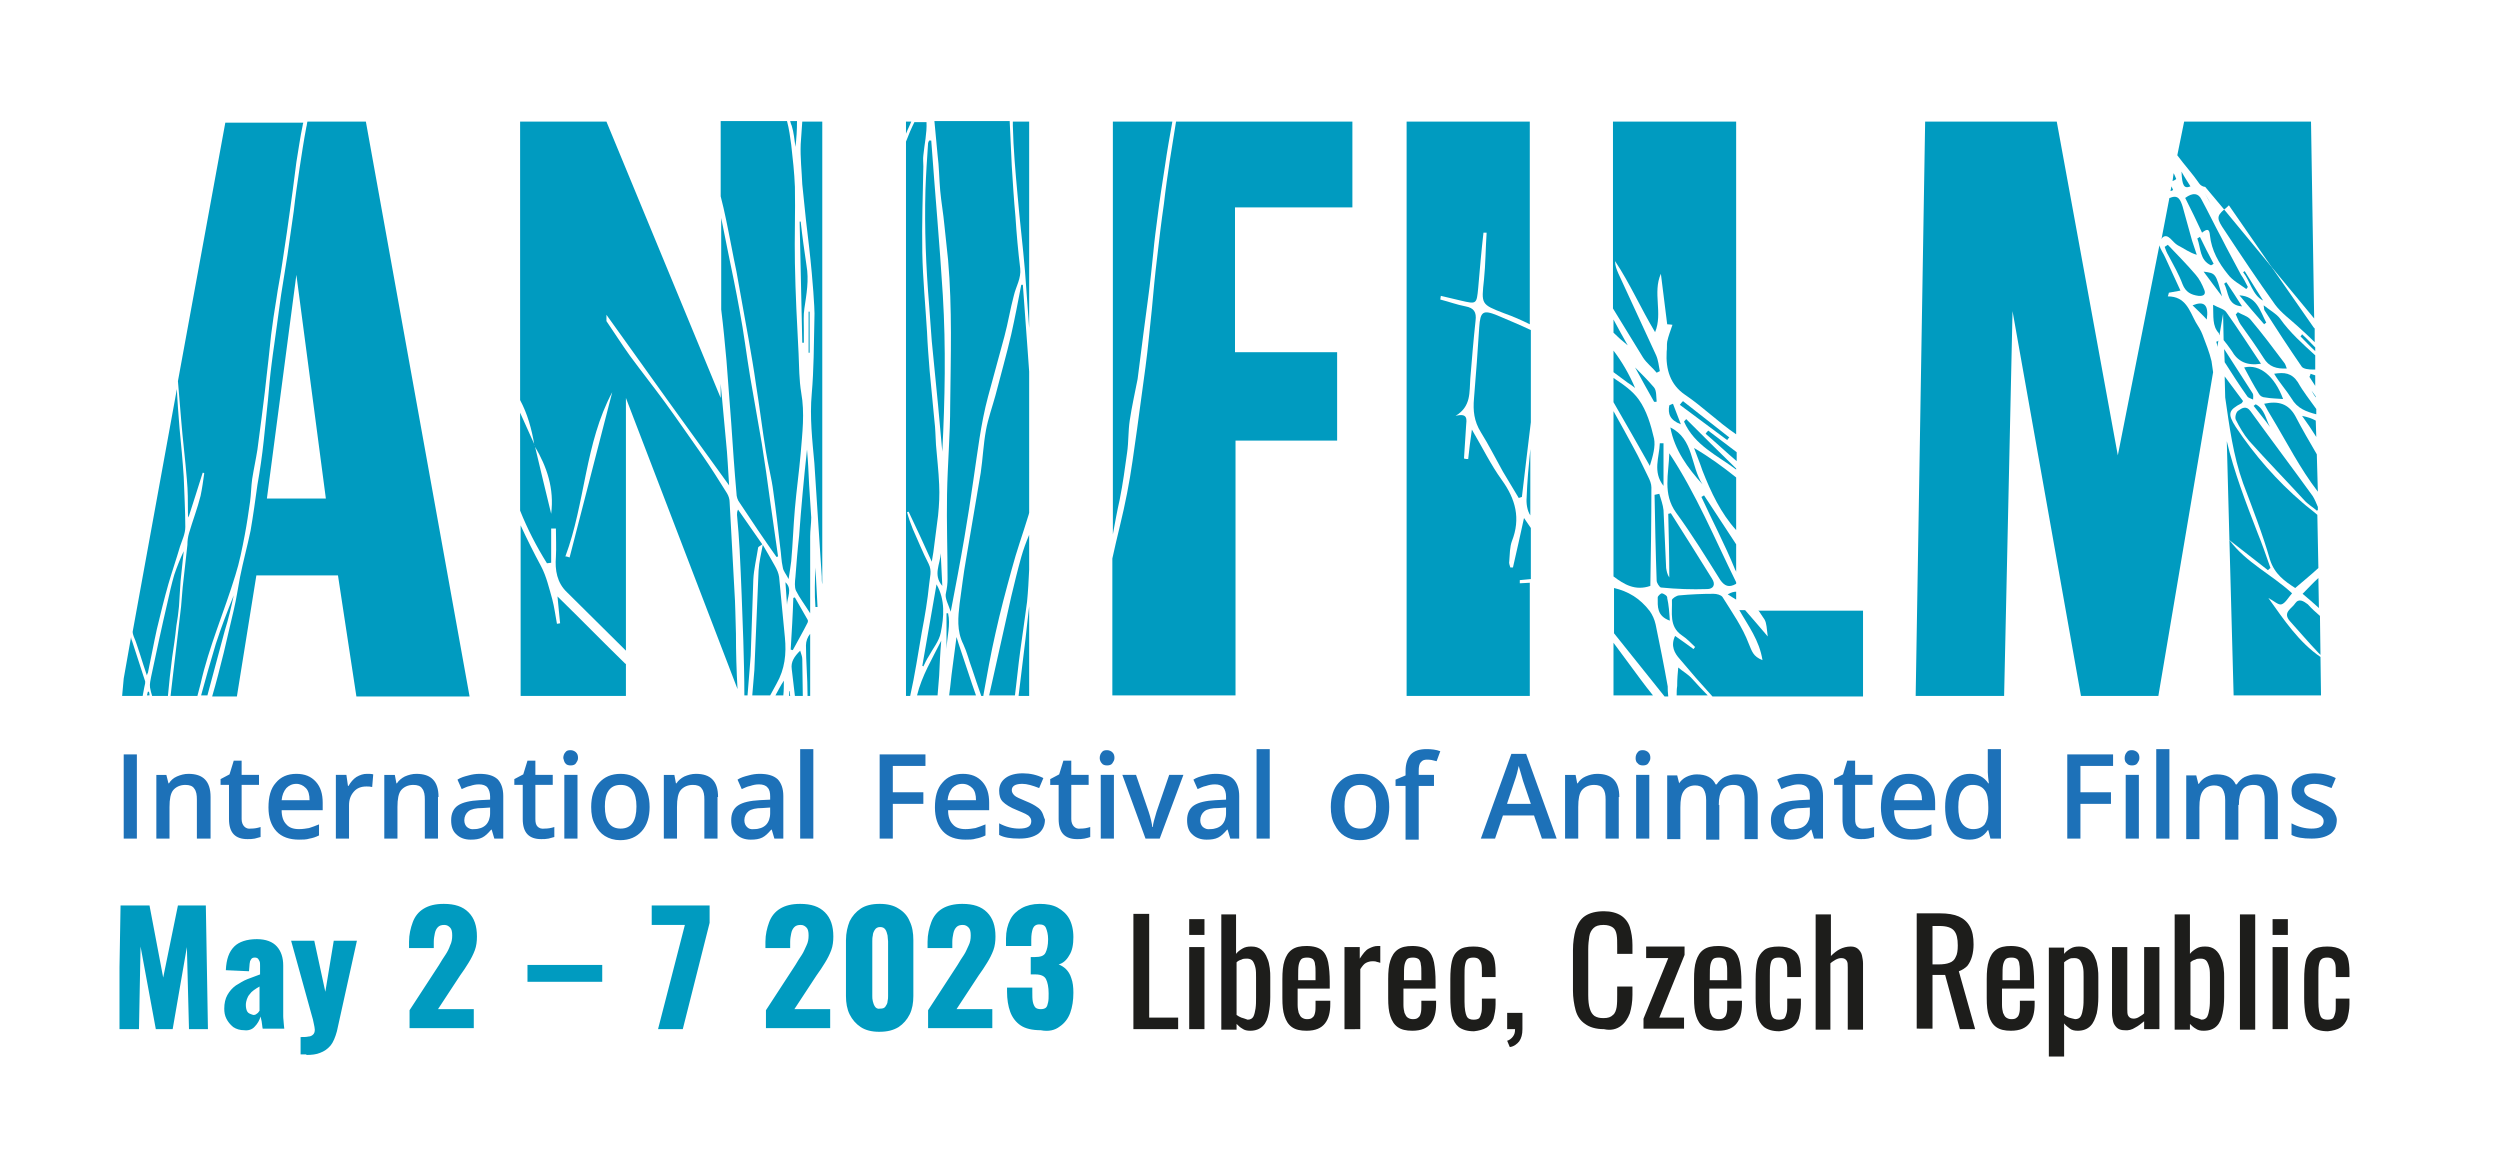 <?xml version="1.0" encoding="utf-8"?>
<!-- Generator: Adobe Illustrator 26.5.0, SVG Export Plug-In . SVG Version: 6.00 Build 0)  -->
<svg version="1.1" id="Vrstva_1" xmlns="http://www.w3.org/2000/svg" xmlns:xlink="http://www.w3.org/1999/xlink" x="0px" y="0px"
	 viewBox="0 0 474.9 219.3" style="enable-background:new 0 0 474.9 219.3;" xml:space="preserve">
<style type="text/css">
	.st0{clip-path:url(#SVGID_00000026851166745173501430000017395464546697895820_);fill:#1D71B8;}
	.st1{clip-path:url(#SVGID_00000026851166745173501430000017395464546697895820_);fill:#009BC0;}
	.st2{clip-path:url(#SVGID_00000026851166745173501430000017395464546697895820_);fill:#1D1D1B;}
</style>
<g>
	<defs>
		<rect id="SVGID_1_" x="22.7" y="23.1" width="423.6" height="177.6"/>
	</defs>
	<clipPath id="SVGID_00000130630034901416267000000008287136171854724783_">
		<use xlink:href="#SVGID_1_"  style="overflow:visible;"/>
	</clipPath>
	<path style="clip-path:url(#SVGID_00000130630034901416267000000008287136171854724783_);fill:#1D71B8;" d="M26,143.3h-2.5v16H26
		V143.3z M40,151.4c0-3-1.4-4.4-4.2-4.4c-0.8,0-1.5,0.2-2.2,0.5c-0.7,0.3-1.2,0.8-1.5,1.3H32l-0.4-1.6h-1.9v12.1h2.5v-6
		c0-1.5,0.2-2.6,0.7-3.2c0.5-0.6,1.3-1,2.3-1c0.8,0,1.4,0.2,1.7,0.7c0.4,0.5,0.5,1.2,0.5,2.1v7.4H40V151.4z M46.4,157
		c-0.3-0.3-0.5-0.8-0.5-1.4v-6.5h3.3v-1.9h-3.3v-2.7h-1.5l-0.8,2.6l-1.7,0.9v1.1h1.6v6.5c0,2.6,1.2,3.8,3.5,3.8c0.5,0,0.9,0,1.4-0.1
		c0.4-0.1,0.8-0.2,1.1-0.3v-1.9c-0.6,0.2-1.2,0.3-1.8,0.3C47.1,157.5,46.7,157.3,46.4,157 M58.8,159.3c0.6-0.1,1.2-0.3,1.8-0.6v-2.1
		c-0.7,0.3-1.3,0.5-1.9,0.7c-0.6,0.1-1.2,0.2-1.9,0.2c-1.1,0-1.9-0.3-2.4-0.9c-0.6-0.6-0.9-1.5-0.9-2.7h7.8v-1.4c0-1.7-0.4-3-1.3-4
		c-0.9-1-2.1-1.5-3.7-1.5c-1.7,0-3,0.6-3.9,1.7c-1,1.1-1.4,2.7-1.4,4.7c0,1.9,0.5,3.4,1.5,4.5c1,1.1,2.5,1.6,4.3,1.6
		C57.4,159.5,58.2,159.5,58.8,159.3 M58.1,149.7c0.5,0.5,0.7,1.3,0.7,2.3h-5.3c0.1-1,0.4-1.7,0.9-2.3c0.5-0.5,1.1-0.8,1.9-0.8
		C57,148.9,57.6,149.2,58.1,149.7 M67.7,147.6c-0.6,0.4-1.1,1-1.5,1.7h-0.1l-0.3-2.1h-2v12.1h2.5V153c0-1.1,0.3-1.9,0.9-2.6
		c0.6-0.7,1.4-1,2.4-1c0.4,0,0.7,0,1.1,0.1l0.2-2.4c-0.3-0.1-0.7-0.1-1.2-0.1C69,147,68.4,147.2,67.7,147.6 M83.3,151.4
		c0-3-1.4-4.4-4.2-4.4c-0.8,0-1.5,0.2-2.2,0.5c-0.6,0.3-1.2,0.8-1.5,1.3h-0.1l-0.3-1.6h-2v12.1h2.5v-6c0-1.5,0.2-2.6,0.7-3.2
		c0.5-0.6,1.3-1,2.3-1c0.8,0,1.4,0.2,1.7,0.7c0.4,0.5,0.5,1.2,0.5,2.1v7.4h2.5V151.4z M95.6,159.3v-8.1c0-1.4-0.4-2.5-1.1-3.2
		c-0.8-0.7-1.9-1-3.4-1c-0.7,0-1.4,0.1-2.1,0.3c-0.8,0.2-1.5,0.4-2.1,0.8l0.8,1.8c0.5-0.2,1-0.5,1.6-0.6c0.6-0.2,1.1-0.3,1.7-0.3
		c0.7,0,1.3,0.2,1.6,0.6c0.3,0.4,0.5,1,0.5,1.7v0.6l-2,0.1c-1.8,0.1-3.2,0.4-4.1,1c-0.9,0.6-1.3,1.6-1.3,2.8c0,1.2,0.3,2.1,1,2.7
		c0.6,0.6,1.5,1,2.7,1c0.9,0,1.6-0.1,2.2-0.4c0.6-0.3,1.1-0.8,1.7-1.5h0.1l0.5,1.7H95.6z M88.7,157.1c-0.3-0.3-0.5-0.7-0.5-1.3
		c0-0.7,0.3-1.3,0.8-1.7c0.5-0.4,1.4-0.6,2.6-0.6l1.5-0.1v1.1c0,0.9-0.3,1.7-0.8,2.2c-0.5,0.5-1.3,0.8-2.2,0.8
		C89.5,157.6,89.1,157.4,88.7,157.1 M102.1,157c-0.3-0.3-0.4-0.8-0.4-1.4v-6.5h3.3v-1.9h-3.3v-2.7h-1.5l-0.8,2.6l-1.7,0.9v1.1h1.6
		v6.5c0,2.6,1.2,3.8,3.5,3.8c0.5,0,0.9,0,1.4-0.1c0.4-0.1,0.8-0.2,1.1-0.3v-1.9c-0.6,0.2-1.2,0.3-1.8,0.3
		C102.8,157.5,102.4,157.3,102.1,157 M109.7,147.2h-2.5v12.1h2.5V147.2z M107.4,145c0.2,0.3,0.6,0.4,1,0.4c0.4,0,0.8-0.1,1-0.4
		c0.2-0.3,0.4-0.6,0.4-1c0-0.5-0.1-0.8-0.4-1.1c-0.2-0.2-0.6-0.4-1-0.4c-0.5,0-0.8,0.1-1,0.4c-0.2,0.2-0.4,0.6-0.4,1.1
		C107.1,144.4,107.2,144.8,107.4,145 M121.9,148.7c-1-1.1-2.3-1.7-4-1.7c-1.8,0-3.1,0.6-4.1,1.7c-1,1.1-1.5,2.6-1.5,4.6
		c0,1.3,0.2,2.4,0.7,3.3c0.5,1,1.1,1.7,1.9,2.2c0.8,0.5,1.8,0.8,2.9,0.8c1.8,0,3.1-0.6,4.1-1.7c1-1.1,1.5-2.7,1.5-4.6
		C123.4,151.3,122.9,149.8,121.9,148.7 M115.6,150.2c0.5-0.7,1.2-1.1,2.3-1.1c2,0,3,1.4,3,4.1c0,2.8-1,4.2-3,4.2c-2,0-3-1.4-3-4.2
		C114.9,151.9,115.1,150.9,115.6,150.2 M136.4,151.4c0-3-1.4-4.4-4.2-4.4c-0.8,0-1.5,0.2-2.2,0.5c-0.6,0.3-1.2,0.8-1.5,1.3h-0.1
		l-0.3-1.6h-2v12.1h2.5v-6c0-1.5,0.2-2.6,0.7-3.2c0.5-0.6,1.3-1,2.3-1c0.8,0,1.4,0.2,1.7,0.7c0.4,0.5,0.5,1.2,0.5,2.1v7.4h2.5V151.4
		z M148.8,159.3v-8.1c0-1.4-0.4-2.5-1.1-3.2c-0.8-0.7-1.9-1-3.4-1c-0.7,0-1.4,0.1-2.1,0.3c-0.8,0.2-1.5,0.4-2.1,0.8l0.8,1.8
		c0.5-0.2,1-0.5,1.6-0.6c0.6-0.2,1.1-0.3,1.7-0.3c0.7,0,1.3,0.2,1.6,0.6c0.4,0.4,0.5,1,0.5,1.7v0.6l-2,0.1c-1.8,0.1-3.2,0.4-4.1,1
		c-0.9,0.6-1.3,1.6-1.3,2.8c0,1.2,0.3,2.1,1,2.7c0.6,0.6,1.5,1,2.7,1c0.9,0,1.6-0.1,2.2-0.4c0.6-0.3,1.1-0.8,1.7-1.5h0.1l0.5,1.7
		H148.8z M141.9,157.1c-0.3-0.3-0.5-0.7-0.5-1.3c0-0.7,0.3-1.3,0.8-1.7c0.5-0.4,1.4-0.6,2.6-0.6l1.5-0.1v1.1c0,0.9-0.3,1.7-0.8,2.2
		c-0.5,0.5-1.3,0.8-2.2,0.8C142.6,157.6,142.2,157.4,141.9,157.1 M154.5,142.3H152v17h2.5V142.3z M169.6,152.7h5.8v-2.2h-5.8v-5h6.2
		v-2.2h-8.7v16h2.5V152.7z M185.4,159.3c0.6-0.1,1.2-0.3,1.8-0.6v-2.1c-0.7,0.3-1.3,0.5-1.9,0.7c-0.6,0.1-1.2,0.2-1.9,0.2
		c-1.1,0-1.9-0.3-2.4-0.9c-0.6-0.6-0.9-1.5-0.9-2.7h7.8v-1.4c0-1.7-0.4-3-1.3-4c-0.9-1-2.1-1.5-3.7-1.5c-1.7,0-3,0.6-3.9,1.7
		c-1,1.1-1.4,2.7-1.4,4.7c0,1.9,0.5,3.4,1.5,4.5c1,1.1,2.5,1.6,4.3,1.6C184.1,159.5,184.8,159.5,185.4,159.3 M184.7,149.7
		c0.5,0.5,0.7,1.3,0.7,2.3H180c0.1-1,0.4-1.7,0.9-2.3c0.5-0.5,1.1-0.8,1.9-0.8C183.6,148.9,184.2,149.2,184.7,149.7 M198,154.4
		c-0.2-0.4-0.5-0.8-1-1.1c-0.4-0.3-1.1-0.7-2.1-1.1c-1.2-0.5-1.9-0.8-2.2-1.1c-0.3-0.3-0.5-0.6-0.5-1c0-0.8,0.7-1.2,2-1.2
		c0.9,0,1.9,0.3,3.2,0.8l0.8-1.9c-1.2-0.6-2.5-0.9-3.9-0.9c-1.4,0-2.5,0.3-3.3,0.9c-0.8,0.6-1.2,1.4-1.2,2.4c0,0.9,0.2,1.6,0.7,2.1
		c0.5,0.5,1.4,1.1,2.7,1.6c0.7,0.3,1.2,0.5,1.6,0.7c0.4,0.2,0.7,0.4,0.8,0.6c0.2,0.2,0.3,0.5,0.3,0.8c0,1-0.8,1.4-2.3,1.4
		c-1.2,0-2.5-0.3-3.8-1v2.2c0.9,0.5,2.2,0.7,3.8,0.7c1.6,0,2.7-0.3,3.6-0.9c0.8-0.6,1.3-1.5,1.3-2.7
		C198.3,155.3,198.2,154.8,198,154.4 M204,157c-0.3-0.3-0.5-0.8-0.5-1.4v-6.5h3.3v-1.9h-3.3v-2.7H202l-0.8,2.6l-1.7,0.9v1.1h1.6v6.5
		c0,2.6,1.2,3.8,3.5,3.8c0.5,0,0.9,0,1.4-0.1s0.8-0.2,1.1-0.3v-1.9c-0.6,0.2-1.2,0.3-1.8,0.3C204.7,157.5,204.3,157.3,204,157
		 M211.6,147.2h-2.5v12.1h2.5V147.2z M209.3,145c0.2,0.3,0.6,0.4,1,0.4c0.4,0,0.8-0.1,1-0.4c0.2-0.3,0.4-0.6,0.4-1
		c0-0.5-0.1-0.8-0.4-1.1c-0.2-0.2-0.6-0.4-1-0.4c-0.5,0-0.8,0.1-1,0.4c-0.2,0.2-0.4,0.6-0.4,1.1C208.9,144.4,209.1,144.8,209.3,145
		 M220.3,159.3l4.5-12.1h-2.7l-2.4,7c-0.4,1.4-0.7,2.3-0.7,2.9h-0.1c-0.1-0.7-0.3-1.7-0.7-2.9l-2.4-7h-2.6l4.4,12.1H220.3z
		 M235.4,159.3v-8.1c0-1.4-0.4-2.5-1.1-3.2s-1.9-1-3.4-1c-0.7,0-1.4,0.1-2.1,0.3c-0.8,0.2-1.5,0.4-2.1,0.8l0.8,1.8
		c0.5-0.2,1-0.5,1.6-0.6c0.6-0.2,1.1-0.3,1.7-0.3c0.7,0,1.3,0.2,1.6,0.6c0.3,0.4,0.5,1,0.5,1.7v0.6l-2,0.1c-1.8,0.1-3.2,0.4-4.1,1
		c-0.9,0.6-1.3,1.6-1.3,2.8c0,1.2,0.3,2.1,1,2.7c0.6,0.6,1.5,1,2.7,1c0.9,0,1.6-0.1,2.2-0.4c0.6-0.3,1.1-0.8,1.7-1.5h0.1l0.5,1.7
		H235.4z M228.5,157.1c-0.3-0.3-0.5-0.7-0.5-1.3c0-0.7,0.3-1.3,0.8-1.7c0.5-0.4,1.4-0.6,2.6-0.6l1.5-0.1v1.1c0,0.9-0.3,1.7-0.8,2.2
		c-0.5,0.5-1.3,0.8-2.2,0.8C229.3,157.6,228.9,157.4,228.5,157.1 M241.2,142.3h-2.5v17h2.5V142.3z M262.4,148.7
		c-1-1.1-2.3-1.7-4-1.7c-1.8,0-3.1,0.6-4.1,1.7c-1,1.1-1.5,2.6-1.5,4.6c0,1.3,0.2,2.4,0.7,3.3c0.5,1,1.1,1.7,1.9,2.2
		c0.8,0.5,1.8,0.8,2.9,0.8c1.8,0,3.1-0.6,4.1-1.7s1.5-2.7,1.5-4.6C263.9,151.3,263.4,149.8,262.4,148.7 M256.1,150.2
		c0.5-0.7,1.2-1.1,2.3-1.1c2,0,3,1.4,3,4.1c0,2.8-1,4.2-3,4.2c-2,0-3-1.4-3-4.2C255.4,151.9,255.6,150.9,256.1,150.2 M272.4,147.2
		h-2.9v-0.8c0-0.7,0.1-1.3,0.4-1.6c0.3-0.4,0.7-0.5,1.2-0.5c0.6,0,1.1,0.1,1.8,0.3l0.7-1.9c-0.8-0.3-1.7-0.4-2.6-0.4
		c-1.3,0-2.3,0.3-3,1c-0.6,0.7-1,1.7-1,3.2v0.8l-1.9,0.8v1.2h1.9v10.2h2.5v-10.2h2.9V147.2z M295.7,159.3l-5.8-16.1h-2.8l-5.8,16.1
		h2.7l1.5-4.4h5.9l1.5,4.4H295.7z M286.3,152.6l1.4-4.2c0.4-1.1,0.6-2,0.8-2.9c0.1,0.3,0.2,0.8,0.4,1.4c0.2,0.6,0.3,1.1,0.4,1.4
		l1.5,4.4H286.3z M307.6,151.4c0-3-1.4-4.4-4.2-4.4c-0.8,0-1.5,0.2-2.2,0.5c-0.7,0.3-1.2,0.8-1.5,1.3h-0.1l-0.3-1.6h-2v12.1h2.5v-6
		c0-1.5,0.2-2.6,0.7-3.2c0.5-0.6,1.3-1,2.3-1c0.8,0,1.4,0.2,1.7,0.7c0.4,0.5,0.5,1.2,0.5,2.1v7.4h2.5V151.4z M313.3,147.2h-2.5v12.1
		h2.5V147.2z M311.1,145c0.2,0.3,0.6,0.4,1,0.4c0.4,0,0.8-0.1,1-0.4c0.2-0.3,0.4-0.6,0.4-1c0-0.5-0.1-0.8-0.4-1.1
		c-0.2-0.2-0.6-0.4-1-0.4c-0.5,0-0.8,0.1-1,0.4c-0.2,0.2-0.4,0.6-0.4,1.1C310.7,144.4,310.8,144.8,311.1,145 M326.5,152.9
		c0-1.3,0.2-2.2,0.7-2.9c0.4-0.6,1.2-0.9,2.1-0.9c0.7,0,1.3,0.2,1.6,0.7c0.3,0.5,0.5,1.1,0.5,2.1v7.5h2.5v-7.9c0-1.5-0.3-2.6-1-3.3
		c-0.6-0.7-1.7-1.1-3.1-1.1c-0.8,0-1.5,0.2-2.2,0.5c-0.6,0.3-1.1,0.8-1.5,1.4h-0.2c-0.6-1.3-1.8-1.9-3.6-1.9c-0.7,0-1.4,0.2-2,0.5
		c-0.6,0.3-1.1,0.8-1.4,1.3H319l-0.4-1.6h-1.9v12.1h2.5v-6c0-1.5,0.2-2.6,0.7-3.2c0.4-0.6,1.2-1,2.1-1c0.7,0,1.3,0.2,1.6,0.7
		c0.3,0.5,0.5,1.1,0.5,2.1v7.5h2.5V152.9z M346.3,159.3v-8.1c0-1.4-0.4-2.5-1.1-3.2c-0.8-0.7-1.9-1-3.4-1c-0.7,0-1.4,0.1-2.1,0.3
		c-0.8,0.2-1.5,0.4-2.1,0.8l0.8,1.8c0.5-0.2,1-0.5,1.6-0.6c0.6-0.2,1.1-0.3,1.7-0.3c0.7,0,1.3,0.2,1.6,0.6c0.4,0.4,0.5,1,0.5,1.7
		v0.6l-2,0.1c-1.8,0.1-3.2,0.4-4.1,1c-0.9,0.6-1.3,1.6-1.3,2.8c0,1.2,0.3,2.1,1,2.7c0.6,0.6,1.5,1,2.7,1c0.9,0,1.6-0.1,2.2-0.4
		c0.6-0.3,1.1-0.8,1.7-1.5h0.1l0.5,1.7H346.3z M339.4,157.1c-0.3-0.3-0.5-0.7-0.5-1.3c0-0.7,0.3-1.3,0.8-1.7
		c0.5-0.4,1.4-0.6,2.6-0.6l1.5-0.1v1.1c0,0.9-0.3,1.7-0.8,2.2c-0.5,0.5-1.3,0.8-2.2,0.8C340.2,157.6,339.7,157.4,339.4,157.1
		 M352.8,157c-0.3-0.3-0.4-0.8-0.4-1.4v-6.5h3.3v-1.9h-3.3v-2.7h-1.5l-0.8,2.6l-1.7,0.9v1.1h1.6v6.5c0,2.6,1.2,3.8,3.5,3.8
		c0.5,0,0.9,0,1.4-0.1c0.4-0.1,0.8-0.2,1.1-0.3v-1.9c-0.6,0.2-1.2,0.3-1.8,0.3C353.5,157.5,353.1,157.3,352.8,157 M365.1,159.3
		c0.6-0.1,1.2-0.3,1.8-0.6v-2.1c-0.7,0.3-1.3,0.5-1.9,0.7c-0.6,0.1-1.2,0.2-1.9,0.2c-1.1,0-1.9-0.3-2.4-0.9
		c-0.6-0.6-0.9-1.5-0.9-2.7h7.8v-1.4c0-1.7-0.4-3-1.3-4c-0.9-1-2.1-1.5-3.7-1.5c-1.7,0-3,0.6-3.9,1.7c-1,1.1-1.4,2.7-1.4,4.7
		c0,1.9,0.5,3.4,1.5,4.5c1,1.1,2.5,1.6,4.3,1.6C363.8,159.5,364.5,159.5,365.1,159.3 M364.4,149.7c0.5,0.5,0.7,1.3,0.7,2.3h-5.3
		c0.1-1,0.4-1.7,0.9-2.3c0.5-0.5,1.1-0.8,1.9-0.8C363.3,148.9,364,149.2,364.4,149.7 M377.6,157.7h0.1l0.4,1.6h2v-17h-2.5v4.4
		c0,0.5,0.1,1.2,0.2,2.1h-0.1c-0.8-1.2-2-1.8-3.5-1.8c-1.5,0-2.6,0.6-3.5,1.7c-0.8,1.1-1.2,2.6-1.2,4.6c0,2,0.4,3.5,1.2,4.6
		c0.8,1.1,2,1.6,3.4,1.6C375.7,159.5,376.8,158.9,377.6,157.7 M372.7,156.4c-0.5-0.7-0.7-1.7-0.7-3.1c0-1.4,0.2-2.4,0.7-3.1
		c0.5-0.7,1.1-1.1,2-1.1c1,0,1.8,0.3,2.3,1c0.5,0.6,0.7,1.7,0.7,3.2v0.4c0,1.3-0.3,2.3-0.7,2.9c-0.5,0.6-1.2,0.9-2.2,0.9
		C373.9,157.5,373.2,157.1,372.7,156.4 M395.2,152.7h5.8v-2.2h-5.8v-5h6.2v-2.2h-8.7v16h2.5V152.7z M406.3,147.2h-2.5v12.1h2.5
		V147.2z M404,145c0.2,0.3,0.6,0.4,1,0.4c0.4,0,0.8-0.1,1-0.4c0.2-0.3,0.4-0.6,0.4-1c0-0.5-0.1-0.8-0.4-1.1c-0.2-0.2-0.6-0.4-1-0.4
		c-0.5,0-0.8,0.1-1,0.4c-0.2,0.2-0.4,0.6-0.4,1.1C403.6,144.4,403.7,144.8,404,145 M412.1,142.3h-2.5v17h2.5V142.3z M425.3,152.9
		c0-1.3,0.2-2.2,0.7-2.9c0.4-0.6,1.2-0.9,2.1-0.9c0.7,0,1.3,0.2,1.6,0.7c0.3,0.5,0.5,1.1,0.5,2.1v7.5h2.5v-7.9c0-1.5-0.3-2.6-1-3.3
		c-0.6-0.7-1.7-1.1-3.1-1.1c-0.8,0-1.5,0.2-2.2,0.5c-0.6,0.3-1.1,0.8-1.5,1.4h-0.2c-0.6-1.3-1.8-1.9-3.6-1.9c-0.7,0-1.4,0.2-2,0.5
		c-0.6,0.3-1.1,0.8-1.4,1.3h-0.1l-0.4-1.6h-1.9v12.1h2.5v-6c0-1.5,0.2-2.6,0.7-3.2c0.4-0.6,1.2-1,2.1-1c0.7,0,1.3,0.2,1.6,0.7
		c0.3,0.5,0.5,1.1,0.5,2.1v7.5h2.5V152.9z M443.5,154.4c-0.2-0.4-0.5-0.8-1-1.1c-0.4-0.3-1.1-0.7-2.1-1.1c-1.2-0.5-1.9-0.8-2.2-1.1
		c-0.3-0.3-0.5-0.6-0.5-1c0-0.8,0.7-1.2,2-1.2c0.9,0,1.9,0.3,3.2,0.8l0.8-1.9c-1.2-0.6-2.5-0.9-3.9-0.9c-1.4,0-2.5,0.3-3.3,0.9
		c-0.8,0.6-1.2,1.4-1.2,2.4c0,0.9,0.2,1.6,0.7,2.1c0.5,0.5,1.4,1.1,2.7,1.6c0.7,0.3,1.2,0.5,1.6,0.7c0.4,0.2,0.7,0.4,0.8,0.6
		c0.2,0.2,0.3,0.5,0.3,0.8c0,1-0.8,1.4-2.3,1.4c-1.2,0-2.5-0.3-3.8-1v2.2c0.9,0.5,2.2,0.7,3.8,0.7c1.6,0,2.7-0.3,3.6-0.9
		c0.8-0.6,1.2-1.5,1.2-2.7C443.9,155.3,443.7,154.8,443.5,154.4"/>
	<path style="clip-path:url(#SVGID_00000130630034901416267000000008287136171854724783_);fill:#009BC0;" d="M424.7,79.7
		c0.7,1.4,1.5,2.8,2.5,4c3.4,3.8,7,7.5,10.5,11.3c0.7,0.8,1.6,1.3,2.4,2c0.1,0,0.1-0.1,0.2-0.1l0-0.6c-0.3-0.7-0.6-1.5-1-2.1
		c-3.9-5.4-7.9-10.7-11.8-16.1c-0.8-1.1-1.6-0.6-2.3-0.1C424.8,78.2,424.5,79.2,424.7,79.7"/>
	<path style="clip-path:url(#SVGID_00000130630034901416267000000008287136171854724783_);fill:#009BC0;" d="M440,83l-0.1-3.1
		c-0.7-0.4-1.6-0.7-2.6-0.9C438.3,80.4,439.2,81.7,440,83"/>
	<path style="clip-path:url(#SVGID_00000130630034901416267000000008287136171854724783_);fill:#009BC0;" d="M440.1,86.3
		c-1.4-2.4-2.8-4.8-4.1-7.3c-1.3-2.3-3.2-2.9-5.9-2.3c0.5,1,0.9,1.7,1.4,2.5c2.9,4.8,5.4,9.8,8.8,14.2L440.1,86.3z"/>
	<path style="clip-path:url(#SVGID_00000130630034901416267000000008287136171854724783_);fill:#009BC0;" d="M428.5,76.8
		c-0.1,0.1-0.3,0.2-0.4,0.3c1,1.3,2.1,2.6,3.1,4C430.4,79.6,430.2,77.7,428.5,76.8"/>
	<path style="clip-path:url(#SVGID_00000130630034901416267000000008287136171854724783_);fill:#009BC0;" d="M422.6,68.8
		c1.4,2.2,2.8,4.4,4.3,6.5c0.2,0.3,0.7,0.4,1.1,0.6c0-0.4,0.1-0.9-0.1-1.2c-1.8-2.8-3.6-5.6-5.4-8.4L422.6,68.8z"/>
	<path style="clip-path:url(#SVGID_00000130630034901416267000000008287136171854724783_);fill:#009BC0;" d="M426.3,69.8
		c0.9,1.7,1.8,3.4,2.8,5c0.2,0.4,0.7,0.7,1.2,0.7c1.1,0.2,2.2,0.2,3.4,0.3C432.1,71.5,429.3,69.1,426.3,69.8"/>
	<path style="clip-path:url(#SVGID_00000130630034901416267000000008287136171854724783_);fill:#009BC0;" d="M422.9,53.6
		c-0.1,0.1-0.3,0.2-0.4,0.3c0.9,1.6,0.5,4.1,3.4,4.3C424.9,56.6,423.9,55.1,422.9,53.6"/>
	<path style="clip-path:url(#SVGID_00000130630034901416267000000008287136171854724783_);fill:#009BC0;" d="M432,71
		c1,1.7,2.3,3.1,3.3,4.7c1.1,1.9,2.8,2.5,4.7,3l0-1c0,0,0,0,0,0c-1.2-1.7-2.5-3.3-3.5-5.1C435.3,70.8,433.9,70.7,432,71"/>
	<path style="clip-path:url(#SVGID_00000130630034901416267000000008287136171854724783_);fill:#009BC0;" d="M439.9,75.5l0-0.2
		c-0.3-0.4-0.6-0.8-0.8-1.1C439.3,74.6,439.6,75.1,439.9,75.5"/>
	<path style="clip-path:url(#SVGID_00000130630034901416267000000008287136171854724783_);fill:#009BC0;" d="M412.8,36.1
		c-0.1-0.2-0.2-0.5-0.3-0.7l-0.2,0.9C412.4,36.3,412.6,36.2,412.8,36.1"/>
	<path style="clip-path:url(#SVGID_00000130630034901416267000000008287136171854724783_);fill:#009BC0;" d="M430,68
		c1,1.7,2.5,2.1,4.4,2c-0.2-0.5-0.3-0.9-0.5-1.1c-2.1-2.8-4.2-5.6-6.4-8.2c-0.6-0.7-1.6-0.9-2.4-1.4c-0.1,0.1-0.2,0.3-0.4,0.4
		c0.3,0.6,0.5,1.3,0.9,1.9C427.1,63.7,428.6,65.8,430,68"/>
	<path style="clip-path:url(#SVGID_00000130630034901416267000000008287136171854724783_);fill:#009BC0;" d="M412.7,34.4
		c0.2-0.1,0.5-0.2,0.7-0.4c-0.2-0.4-0.3-0.8-0.5-1.1L412.7,34.4C412.7,34.3,412.7,34.3,412.7,34.4"/>
	<path style="clip-path:url(#SVGID_00000130630034901416267000000008287136171854724783_);fill:#009BC0;" d="M436,114.6
		c-0.6,1-2.5,1.7-1,3.4c1.8,2,3.5,4,5.4,6c0.1,0.1,0.3,0.3,0.4,0.4l-0.1-7.4c-0.8-0.7-1.6-1.4-2.3-2.2
		C437.6,114.2,436.7,113.6,436,114.6"/>
	<path style="clip-path:url(#SVGID_00000130630034901416267000000008287136171854724783_);fill:#009BC0;" d="M421,64.9
		c0.1,0.3,0.2,0.7,0.2,1l0.2-1.2C421.3,64.8,421.2,64.9,421,64.9"/>
	<path style="clip-path:url(#SVGID_00000130630034901416267000000008287136171854724783_);fill:#009BC0;" d="M420,38.8l-1.2-2.1
		C419.3,37.5,419.7,38.2,420,38.8"/>
	<path style="clip-path:url(#SVGID_00000130630034901416267000000008287136171854724783_);fill:#009BC0;" d="M415.1,37.6
		c1.1,2.2,2.2,4.4,3.2,6.6c1.1-0.9,1.4-0.6,1.5,0.5c0.3,2.9,1.7,5.3,3.4,7.4c0.9,1.2,2.3,1.9,3.5,2.8c0.1-0.1,0.2-0.2,0.3-0.4
		c-0.4-0.8-0.8-1.6-1.3-2.3c-1.2-2.3-2.5-4.6-3.7-7c-1.3-2.4-2.5-4.9-3.8-7.3C417.6,36.7,416.6,36.5,415.1,37.6"/>
	<path style="clip-path:url(#SVGID_00000130630034901416267000000008287136171854724783_);fill:#009BC0;" d="M413.7,46.6
		c1.2,0.6,2.2,1.4,3.6,1.8c-0.3-0.9-0.6-1.8-0.9-2.7c-0.6-2.2-1.2-4.3-1.8-6.5c-0.4-1.2-0.8-2.3-2.4-1.6c0,0-0.1,0-0.1,0l-1.5,7.8
		c0.1-0.1,0.1-0.2,0.2-0.3C411.9,44.2,412.7,46.1,413.7,46.6"/>
	<path style="clip-path:url(#SVGID_00000130630034901416267000000008287136171854724783_);fill:#009BC0;" d="M438.7,71.6
		c0.4,0.6,0.7,1.1,1.1,1.7l0-2c-0.3-0.1-0.6-0.2-0.9-0.3C438.9,71.2,438.8,71.4,438.7,71.6"/>
	<path style="clip-path:url(#SVGID_00000130630034901416267000000008287136171854724783_);fill:#009BC0;" d="M423.5,102.6
		c2.4,1.9,4.9,3.8,7.3,5.7c0.2-0.1,0.3-0.3,0.5-0.4c-0.8-2.3-1.6-4.6-2.5-6.8c-2.2-5.7-4.4-11.4-5.8-17.3L423.5,102.6z"/>
	<path style="clip-path:url(#SVGID_00000130630034901416267000000008287136171854724783_);fill:#009BC0;" d="M422.6,43.8
		c3.1,4.7,6.3,9.5,9.6,14.1c1.2,1.6,2.9,2.8,4.3,4.1c1.1,1,2.2,2,3.2,3l0-2.6c-0.1-0.1-0.1-0.1-0.2-0.2l-8-11.5l-9-10.9
		C421,41.1,421.1,41.6,422.6,43.8"/>
	<path style="clip-path:url(#SVGID_00000130630034901416267000000008287136171854724783_);fill:#009BC0;" d="M437.4,112.8
		c1.1,0.9,2.1,1.8,3.1,2.7l-0.1-5.7C439.4,110.7,438.4,111.8,437.4,112.8"/>
	<path style="clip-path:url(#SVGID_00000130630034901416267000000008287136171854724783_);fill:#009BC0;" d="M436,111.7
		c1.5-1.3,3-2.5,4.4-3.8l-0.2-10.1c-0.9-0.8-1.9-1.5-2.8-2.3c-4.9-4.2-9.1-9-12.7-14.4c-1.6-2.5-1.4-3.2,1.1-4.5
		c0.1,0,0.1-0.2,0.3-0.4c-1.2-1.6-2.4-3.2-3.5-4.7l0.1,4c0.8,5.5,1.5,11,3.4,16.3c1.8,4.8,3.7,9.6,5.1,14.5
		C432.1,109.1,434,110.4,436,111.7"/>
	<path style="clip-path:url(#SVGID_00000130630034901416267000000008287136171854724783_);fill:#009BC0;" d="M417.8,34.9
		c0.2,0.3,0.7,0.6,1.1,0.6l3.6,4.3c0.3-0.2,0.6-0.5,0.9-0.8l8.1,11.7l8.1,9.8L439,23.1h-24.1l-1.3,6.4C415,31.4,416.5,33,417.8,34.9
		"/>
	<path style="clip-path:url(#SVGID_00000130630034901416267000000008287136171854724783_);fill:#009BC0;" d="M421.6,63.7l0.7-4.1
		l0.1,5c0.5,0.6,1,1.3,1.5,2c1.2,2.1,2.9,2.9,5.6,2.5c-2.3-3.4-4.3-6.6-6.6-9.8c-0.4-0.6-1.4-0.8-2.5-1.4c0.1,2.2-0.2,4,1.1,5.4
		C421.5,63.5,421.6,63.6,421.6,63.7"/>
	<path style="clip-path:url(#SVGID_00000130630034901416267000000008287136171854724783_);fill:#009BC0;" d="M430.9,113.6
		c1,0.5,1.9,1.4,2.5,1.2c0.7-0.2,1.3-1.3,2-2.1c-3.9-3.6-8.7-5.8-11.9-10.1l0.8,29.5h16.6l-0.1-7.3
		C436.7,122,433.9,117.8,430.9,113.6"/>
	<path style="clip-path:url(#SVGID_00000130630034901416267000000008287136171854724783_);fill:#009BC0;" d="M437,63.9
		c0.9,0.9,1.8,1.9,2.8,2.8l0-0.7c-0.8-0.8-1.6-1.7-2.5-2.5C437.2,63.7,437.1,63.8,437,63.9"/>
	<path style="clip-path:url(#SVGID_00000130630034901416267000000008287136171854724783_);fill:#009BC0;" d="M420.1,68.6
		c-0.4-1.7-1.1-3.4-1.7-5c-0.3-0.8-0.8-1.6-1.3-2.4c-1.2-2.2-1.9-4.9-5.3-4.9c0.1-0.2,0.1-0.4,0.2-0.7c0.6-0.1,1.2-0.2,2.2-0.4
		c-1-2.1-1.9-4.2-2.9-6.3c-0.3-0.7-0.9-1.5-1.1-2.3l-7.9,39.9l-11.6-63.4h-25l-1.8,109.1h16.8l1.6-73.1l13,73.1h14.7l10.4-61.5
		C420.3,69.9,420.2,69.2,420.1,68.6"/>
	<path style="clip-path:url(#SVGID_00000130630034901416267000000008287136171854724783_);fill:#009BC0;" d="M426.1,51.7
		c1.4,1.8,1.8,4.4,3.8,5.4c-1.1-1.7-2.3-3.7-3.5-5.6C426.4,51.5,426.3,51.6,426.1,51.7"/>
	<path style="clip-path:url(#SVGID_00000130630034901416267000000008287136171854724783_);fill:#009BC0;" d="M417.4,45.3
		c0.7,1.8,0.4,4.1,2.6,5.1c0.2-0.1,0.4-0.2,0.5-0.3c-0.9-1.7-1.8-3.4-2.6-5.1C417.7,45.1,417.6,45.2,417.4,45.3"/>
	<path style="clip-path:url(#SVGID_00000130630034901416267000000008287136171854724783_);fill:#009BC0;" d="M425.4,56.1
		c1.5,1.8,3.1,3.7,4.7,5.5c0.1-0.1,0.2-0.2,0.4-0.3C429.3,59,428.7,56.3,425.4,56.1"/>
	<path style="clip-path:url(#SVGID_00000130630034901416267000000008287136171854724783_);fill:#009BC0;" d="M433.1,60.5
		c-0.7-0.9-1.8-1.5-3.1-2.5c0.1,0.7,0.1,0.9,0.2,1c2.3,3.6,4.6,7.1,7,10.6c0.3,0.5,1.4,0.6,2.2,0.6c0.1,0,0.3,0,0.4,0l0-2.7
		C437.5,65.4,435,63.2,433.1,60.5"/>
	<path style="clip-path:url(#SVGID_00000130630034901416267000000008287136171854724783_);fill:#009BC0;" d="M418.6,51.6
		c1.3,1.8,2.4,3.2,3.5,4.7C420.9,51.9,420.9,51.9,418.6,51.6"/>
	<path style="clip-path:url(#SVGID_00000130630034901416267000000008287136171854724783_);fill:#009BC0;" d="M414.6,54
		c0.6,1.5,1.6,2,3,2.2c1,0.1,1.5-0.3,1.1-1.2c-0.4-1-0.9-2-1.6-2.8c-1.7-2-3.5-3.8-5.3-5.7c-0.2,0.1-0.4,0.3-0.6,0.4
		c0.2,0.6,0.4,1.1,0.7,1.6C412.9,50.4,413.9,52.1,414.6,54"/>
	<path style="clip-path:url(#SVGID_00000130630034901416267000000008287136171854724783_);fill:#009BC0;" d="M416.5,58
		c0.9,0.9,1.7,1.6,2.7,2.7C419.6,57.9,418.7,57.1,416.5,58"/>
	<path style="clip-path:url(#SVGID_00000130630034901416267000000008287136171854724783_);fill:#009BC0;" d="M416.1,35.4
		c-0.5-0.8-1.1-1.7-1.7-2.8C414.5,35.3,414.9,35.9,416.1,35.4"/>
	<path style="clip-path:url(#SVGID_00000130630034901416267000000008287136171854724783_);fill:#009BC0;" d="M118.8,126.1
		c-4.3-4.2-8.5-8.5-12.9-12.8c0.2,1.8,0.3,3.4,0.5,5.1c-0.2,0-0.4,0.1-0.6,0.1c-0.3-1.6-0.5-3.2-0.9-4.7c-0.6-2.1-1.1-4.3-2.1-6.2
		c-1.4-2.6-2.7-5.2-3.9-7.8v32.4h20V126.1z"/>
	<path style="clip-path:url(#SVGID_00000130630034901416267000000008287136171854724783_);fill:#009BC0;" d="M313.5,111.3
		c0.1-6.2,0.2-12.5,0.2-18.7c0-0.7-0.3-1.4-0.6-2c-0.9-1.8-1.7-3.6-2.7-5.4c-1.3-2.4-2.6-4.8-3.9-7.1v31.4
		C308.5,111,310.6,112.3,313.5,111.3"/>
	<path style="clip-path:url(#SVGID_00000130630034901416267000000008287136171854724783_);fill:#009BC0;" d="M290.7,98V85.3
		c-0.3,3.1-0.6,6.2-0.7,9.2c-0.1,1.1,0.1,2.5,0.7,3.4C290.7,98,290.7,98,290.7,98"/>
	<path style="clip-path:url(#SVGID_00000130630034901416267000000008287136171854724783_);fill:#009BC0;" d="M281,62.1
		c-0.3,4.5-0.6,9-1,13.6c-0.2,2.3,0,4.3,1.3,6.4c1.5,2.4,2.8,5,4.2,7.5c1,1.7,2,3.3,3,5c0.2-0.1,0.4-0.1,0.6-0.2
		c0.5-4.5,1.1-9,1.7-14.2V62.7c-2.1-1-4.3-1.9-6.4-2.8C281.7,58.8,281.2,59.2,281,62.1"/>
	<path style="clip-path:url(#SVGID_00000130630034901416267000000008287136171854724783_);fill:#009BC0;" d="M315.7,112.7
		c-0.2,0-0.8,0.5-0.8,0.8c0,1.7-0.2,3.5,2.3,4.4c-0.1-1.6-0.2-3-0.5-4.3C316.8,113.2,316.1,112.8,315.7,112.7"/>
	<path style="clip-path:url(#SVGID_00000130630034901416267000000008287136171854724783_);fill:#009BC0;" d="M316,84.2
		c-0.2,0-0.4,0-0.7,0c-0.1,2.7-1.4,5.4,0.7,8.1C316,89.6,316,86.9,316,84.2"/>
	<path style="clip-path:url(#SVGID_00000130630034901416267000000008287136171854724783_);fill:#009BC0;" d="M321.4,128.9
		c-0.7-0.8-1.8-1.4-2.6-2.1c-0.1,1.1-0.2,2.2-0.2,3.3c0,0.1,0,0.1,0,0.2c-0.1,0.6-0.1,1.2-0.1,1.8h5.9
		C323.4,131.1,322.4,130,321.4,128.9"/>
	<path style="clip-path:url(#SVGID_00000130630034901416267000000008287136171854724783_);fill:#009BC0;" d="M306.5,60.7v2.5
		c0.8,0.8,1.7,1.6,2.7,2.4C308.3,64,307.4,62.4,306.5,60.7"/>
	<path style="clip-path:url(#SVGID_00000130630034901416267000000008287136171854724783_);fill:#009BC0;" d="M314.7,76.3
		c-0.1-0.9,0-2.1-0.5-2.7c-1.1-1.3-2.4-2.6-3.6-3.8c1.2,2.2,2.4,4.4,3.6,6.5C314.4,76.4,314.5,76.3,314.7,76.3"/>
	<path style="clip-path:url(#SVGID_00000130630034901416267000000008287136171854724783_);fill:#009BC0;" d="M329.8,110.9v-0.3
		c-4.1-8.3-7.6-16.8-12.7-24.5c-0.1,3.9-1.3,7.7,1.3,11.3c3,4.1,5.7,8.5,8.4,12.8C327.6,111.3,328.4,111.7,329.8,110.9"/>
	<path style="clip-path:url(#SVGID_00000130630034901416267000000008287136171854724783_);fill:#009BC0;" d="M316.8,130.4
		c-0.7-4-1.5-7.9-2.3-11.8c-0.2-0.9-0.6-1.8-1.1-2.5c-1.9-2.5-4.2-3.8-6.8-4.4v8.6c3.1,3.9,6.3,7.9,9.6,12h0.7
		C316.8,131.5,316.8,130.9,316.8,130.4"/>
	<path style="clip-path:url(#SVGID_00000130630034901416267000000008287136171854724783_);fill:#009BC0;" d="M306.5,76.4
		c2.3,4,4.6,8,6.9,12.1c0.6-1.9,1.1-3.7,0.8-5.2c-0.6-2.6-1.4-5.3-2.9-7.4c-1.2-1.7-3-2.9-4.8-4.1V76.4z"/>
	<path style="clip-path:url(#SVGID_00000130630034901416267000000008287136171854724783_);fill:#009BC0;" d="M310.6,73.7
		c-1.1-2.6-2.5-5-4.1-7.1v4.1c0.9,0.7,1.8,1.3,2.7,2C309.7,73,310.1,73.3,310.6,73.7"/>
	<path style="clip-path:url(#SVGID_00000130630034901416267000000008287136171854724783_);fill:#009BC0;" d="M324.3,111.9
		c1.1,0,1.7-0.8,0.9-2c-2.6-4.2-5.2-8.3-7.8-12.4c-0.2,0-0.3,0.1-0.5,0.1c0.1,4,0.2,8.1,0.2,12.1c-0.4-0.6-0.5-1.2-0.6-1.8
		c-0.2-3.7-0.3-7.3-0.5-11c-0.1-1-0.5-2.1-0.8-3.1c-0.3,0.1-0.6,0.1-0.9,0.2c0.1,5.4,0.2,10.9,0.4,16.3c0,0.4,0.5,1.2,0.8,1.3
		C318.5,111.9,321.4,112,324.3,111.9"/>
	<path style="clip-path:url(#SVGID_00000130630034901416267000000008287136171854724783_);fill:#009BC0;" d="M323.4,89.4
		c1.6,4.1,3.5,8.1,6.4,11.3v-10c-2.5-2-5.1-3.9-8-5.6C322.3,86.5,322.9,87.9,323.4,89.4"/>
	<path style="clip-path:url(#SVGID_00000130630034901416267000000008287136171854724783_);fill:#009BC0;" d="M329.8,112.4
		c-0.4,0-0.9,0.1-1.6,0.5c0.6,0.4,1.1,0.7,1.6,1V112.4z"/>
	<path style="clip-path:url(#SVGID_00000130630034901416267000000008287136171854724783_);fill:#009BC0;" d="M317.1,77
		c-0.3,1.6,0.1,2.8,2.2,3.6c-0.6-1.6-1.1-2.8-1.5-3.9C317.5,76.8,317.3,76.9,317.1,77"/>
	<path style="clip-path:url(#SVGID_00000130630034901416267000000008287136171854724783_);fill:#009BC0;" d="M288.7,110.8
		c0-0.2,0-0.4,0-0.6c0.7-0.1,1.4-0.1,2.1-0.2v-9.7c-0.4-0.6-0.8-1.2-1.3-1.9c-0.7,3.3-1.4,6.3-2.1,9.4c-0.2,0-0.3,0-0.5,0
		c-0.1-0.4-0.3-0.8-0.2-1.2c0.1-1.3,0.1-2.7,0.5-3.8c1.7-4.3,0.7-8-1.9-11.6c-2.1-2.9-3.7-6.2-5.7-9.6c-0.3,2-0.5,3.8-0.7,5.6
		c-0.3,0-0.5,0-0.8-0.1c0.1-2.1,0.3-4.1,0.4-6.2c0.1-1.2,0.4-2.5-2-1.9c3-1.8,2.6-4.5,2.8-7.1c0.3-3.7,0.6-7.3,1-11
		c0.2-1.6-0.3-2.4-1.9-2.7c-1.6-0.3-3.2-0.9-4.8-1.3c0-0.2,0.1-0.5,0.1-0.7c1.3,0.3,2.5,0.6,3.8,0.9c3,0.7,3,0.7,3.3-2.4
		c0.3-3.5,0.6-7,1-10.5c0.2,0,0.4,0,0.6,0c-0.2,3-0.2,6-0.5,8.9c-0.5,4.7-0.6,4.7,3.8,6.4c1.7,0.6,3.3,1.3,4.9,2.1V23.1h-23.4v109.1
		h23.4v-21.5C290,110.7,289.4,110.8,288.7,110.8"/>
	<path style="clip-path:url(#SVGID_00000130630034901416267000000008287136171854724783_);fill:#009BC0;" d="M334,115.9
		c0.4,0.6,0.8,1.2,1.2,1.8c0.4,0.7,0.4,1.7,0.6,3.2c-1.6-1.9-3-3.5-4.3-5h-1.1c1.7,3,3.8,5.7,4.4,9.5c-1.8-0.7-2-1.7-2.6-3.1
		c-1.2-3.2-3.2-6-5-8.9c-0.3-0.4-1.1-0.6-1.7-0.6c-2.2,0-4.3,0.1-6.5,0.3c-0.5,0-1.4,0.6-1.4,0.9c0.1,2.4-0.6,5,1.9,6.7
		c0.9,0.6,1.7,1.4,2.5,2.2c-0.1,0.1-0.2,0.3-0.3,0.4c-1.1-0.8-2.2-1.6-3.5-2.5c-0.9,1.9-0.1,3.3,0.9,4.4c2,2.4,4.1,4.8,6.2,7.1h28.6
		v-16.3H334z"/>
	<path style="clip-path:url(#SVGID_00000130630034901416267000000008287136171854724783_);fill:#009BC0;" d="M311.6,129
		c-1.7-2.3-3.4-4.6-5.1-6.9v10h7.5C313.2,131.1,312.4,130.1,311.6,129"/>
	<path style="clip-path:url(#SVGID_00000130630034901416267000000008287136171854724783_);fill:#009BC0;" d="M312.1,67.9
		c0.7,1.1,1.8,1.9,2.6,2.9c0.2-0.1,0.4-0.2,0.6-0.3c-0.2-1-0.3-2.1-0.7-3c-2.4-5.2-4.8-10.4-7.2-15.6c-0.3-0.7-0.6-1.4-0.6-2.3
		c2.8,4.2,4.9,9,7.6,13.5c1.5-3.6-0.5-7.5,1.1-11.1c0.4,3.1,0.8,6.3,1.2,9.6c0.4,0,1,0.1,1,0.1c-0.4,1.2-0.8,2.2-1,3.2
		c-0.1,0.6,0,1.3-0.1,1.9c-0.2,3.4,0.7,6.3,3.5,8.2c3.4,2.3,6.3,5.2,9.7,7.5V23.1h-23.4v35.5C308.3,61.7,310.2,64.8,312.1,67.9"/>
	<path style="clip-path:url(#SVGID_00000130630034901416267000000008287136171854724783_);fill:#009BC0;" d="M317.3,81.2
		c0.8,4.3,3.3,7.7,6.1,10.8C321.1,88.5,321.8,83.4,317.3,81.2"/>
	<path style="clip-path:url(#SVGID_00000130630034901416267000000008287136171854724783_);fill:#009BC0;" d="M319.1,76.9
		c3,2.2,6,4.5,9,6.7c0.1-0.2,0.2-0.3,0.4-0.5c-2.9-2.3-5.9-4.6-8.8-6.9C319.5,76.4,319.3,76.6,319.1,76.9"/>
	<path style="clip-path:url(#SVGID_00000130630034901416267000000008287136171854724783_);fill:#009BC0;" d="M319.9,80.1
		c2,4.5,6.3,6.4,9.9,9.1V89c-3.2-3.1-6.3-6.2-9.5-9.4C320.2,79.8,320,79.9,319.9,80.1"/>
	<path style="clip-path:url(#SVGID_00000130630034901416267000000008287136171854724783_);fill:#009BC0;" d="M324,82.4
		c2,1.7,3.9,3.5,5.9,5.2v-1.7c-1.8-1.4-3.6-2.7-5.4-4.1C324.3,82,324.1,82.2,324,82.4"/>
	<path style="clip-path:url(#SVGID_00000130630034901416267000000008287136171854724783_);fill:#009BC0;" d="M329.8,108.7v-5.3
		c-2-3.1-4.1-6.2-6.1-9.3c-0.2,0.1-0.3,0.2-0.5,0.3c2.1,4.6,4.5,9.1,6.4,13.8C329.7,108.4,329.8,108.5,329.8,108.7"/>
	<path style="clip-path:url(#SVGID_00000130630034901416267000000008287136171854724783_);fill:#009BC0;" d="M178.6,36.2
		c0.2,2.2,0.6,4.4,0.8,6.6c0.2,2.2,0.5,4.4,0.7,6.6c0.8,9.2,0.5,18.4,0.4,27.5c0,5.7-0.5,11.3-0.6,17c-0.1,5.4,0.1,10.8,0.1,16.1
		c0,0.8-0.1,1.7-0.3,2.6c-0.3,1,0.5,2.3,0.9,3.6c0.9-4.7,1.8-9.4,2.6-14.1c0.6-3.6,1.2-7.3,1.7-10.9c0.8-5.3,1.4-10.7,2.8-15.9
		c1-3.8,2.1-7.6,3.1-11.4c0.7-2.6,1.1-5.2,1.8-7.8c0.4-1.7,1.4-3.2,1.2-5.1c-0.4-3.3-0.7-6.6-0.9-9.8c-0.3-3.2-0.5-6.4-0.7-9.6
		c-0.1-2.9-0.3-5.7-0.4-8.6h-14.3c0.2,2.1,0.4,4.3,0.6,6.4C178.4,31.7,178.4,34,178.6,36.2"/>
	<path style="clip-path:url(#SVGID_00000130630034901416267000000008287136171854724783_);fill:#009BC0;" d="M175.2,126.5
		c0.1,0,0.1,0,0.2,0.1c0.3-0.6,0.6-1.3,1-1.9c0.8-1.5,2-2.9,2.3-4.5c0.6-3,0.9-6.2-0.8-9.2C177,116.2,176.1,121.4,175.2,126.5"/>
	<path style="clip-path:url(#SVGID_00000130630034901416267000000008287136171854724783_);fill:#009BC0;" d="M176.5,111
		c0.1-1.3,0.6-2.5-0.1-3.9c-1.1-2.1-2-4.4-3-6.6c-0.4-1-0.8-2.1-1.1-3.2c0.1,0,0.2-0.1,0.3-0.1c1.5,3.1,2.9,6.2,4.4,9.5
		c0.1-0.7,0.2-1.3,0.3-1.8c0.3-2.3,0.6-4.7,0.9-7c0.2-2,0.3-3.9,0.2-5.9c-0.1-2.5-0.4-5-0.6-7.5c-0.1-1.5-0.1-3.1-0.3-4.6
		c-0.3-3.1-0.6-6.3-0.9-9.4c-0.2-2.5-0.4-5-0.5-7.4c-0.3-5-0.8-10.1-0.9-15.1c-0.1-5.5,0.1-11,0.2-16.4c0-0.7-0.1-1.4,0-2.1
		c0.2-2.1,0.7-4.2,0.6-6.3h-2.3c-0.6,1.2-1.1,2.4-1.6,3.7v105.3h0.8c0.9-4,1.5-8.1,2.2-12.1C175.7,117,176.2,114,176.5,111"/>
	<path style="clip-path:url(#SVGID_00000130630034901416267000000008287136171854724783_);fill:#009BC0;" d="M179.8,123.3
		c0.1-2.4,0.8-4.6,0.3-6.8c-0.1,0-0.2,0-0.3,0V123.3z"/>
	<path style="clip-path:url(#SVGID_00000130630034901416267000000008287136171854724783_);fill:#009BC0;" d="M173.1,23.1h-1v2.3
		C172.4,24.6,172.8,23.9,173.1,23.1"/>
	<path style="clip-path:url(#SVGID_00000130630034901416267000000008287136171854724783_);fill:#009BC0;" d="M178.8,121.7
		c-1.7,3.4-3.7,6.7-4.6,10.4h3.9c0.1-1.2,0.2-2.5,0.3-3.7C178.5,126.2,178.6,124,178.8,121.7"/>
	<path style="clip-path:url(#SVGID_00000130630034901416267000000008287136171854724783_);fill:#009BC0;" d="M195.1,114.3
		c0.2-2,0.3-4,0.4-6.1v-6.6c-0.6,1.4-1.1,2.8-1.5,4.2c-0.7,2.5-1.3,5-1.9,7.5c-1.4,6.3-2.8,12.5-4.2,18.8h4.9
		c0.2-1.4,0.3-2.8,0.5-4.3c0.3-2.8,0.7-5.6,1.1-8.4C194.6,117.8,194.9,116,195.1,114.3"/>
	<path style="clip-path:url(#SVGID_00000130630034901416267000000008287136171854724783_);fill:#009BC0;" d="M192.4,23.9
		c0.1,4.4,0.5,8.8,0.9,13.2c0.4,4.8,1,9.5,1.4,14.3c0.3,3.6,0.5,7.3,0.8,10.9V23.1h-3.1C192.4,23.4,192.4,23.6,192.4,23.9"/>
	<path style="clip-path:url(#SVGID_00000130630034901416267000000008287136171854724783_);fill:#009BC0;" d="M189.1,120.3
		c0.9-4.1,2-8.2,3.1-12.2c0.9-3.4,2.1-6.7,3.1-10c0.1-0.2,0.1-0.4,0.2-0.7V70.6c-0.1-1.4-0.2-2.8-0.3-4.2c-0.3-4.1-0.6-8.2-0.9-12.3
		c-0.1,0-0.2,0-0.3,0c-0.6,3.1-1.2,6.3-1.9,9.4c-0.9,3.9-2,7.7-3,11.6c-0.6,2.2-1.4,4.4-1.8,6.6c-0.5,2.7-0.6,5.4-1,8.1
		c-0.9,5.5-1.9,11-2.8,16.5c-0.5,2.8-0.8,5.5-1.2,8.3c-0.3,2.6-0.6,5.2,0.7,7.8c0.7,1.5,1.1,3.2,1.7,4.8c0.5,1.6,1.1,3.2,1.7,5h0.4
		c0,0,0,0,0-0.1C187.5,128.2,188.2,124.2,189.1,120.3"/>
	<path style="clip-path:url(#SVGID_00000130630034901416267000000008287136171854724783_);fill:#009BC0;" d="M194.8,121.4
		c-0.4,3.6-0.9,7.1-1.3,10.7c0,0,0,0,0,0.1h2v-17C195.3,117.2,195,119.3,194.8,121.4"/>
	<path style="clip-path:url(#SVGID_00000130630034901416267000000008287136171854724783_);fill:#009BC0;" d="M182.5,123.5
		c-0.3-0.8-0.5-1.6-0.8-2.5c-0.4,3.3-0.9,6.4-1.2,9.5c-0.1,0.5-0.1,1.1-0.2,1.6h5.1C184.4,129.3,183.5,126.4,182.5,123.5"/>
	<path style="clip-path:url(#SVGID_00000130630034901416267000000008287136171854724783_);fill:#009BC0;" d="M179.1,56.1
		c-0.6-9.8-1.5-19.6-2.2-29.4c-0.1,0-0.2,0-0.4,0c-0.1,0.2-0.2,0.4-0.2,0.5c-0.2,3-0.4,5.9-0.5,8.9c-0.2,7.3,0.1,14.6,0.7,21.9
		c0.2,2.3,0.3,4.6,0.5,6.8c0.4,4.1,0.8,8.1,1.2,12.2c0.3,2.9,0.5,5.9,0.8,8.8C179.5,75.9,179.7,66,179.1,56.1"/>
	<path style="clip-path:url(#SVGID_00000130630034901416267000000008287136171854724783_);fill:#009BC0;" d="M179,111.3
		c-0.1-2.2-0.2-4.2-0.3-6.2C178.6,107.2,177.2,109.2,179,111.3"/>
	<path style="clip-path:url(#SVGID_00000130630034901416267000000008287136171854724783_);fill:#009BC0;" d="M149.1,121.1
		c-0.4-3.8-0.7-7.6-1.1-11.5c-0.1-0.7-0.4-1.4-0.8-2.1c-0.7-1.3-1.5-2.6-2.3-4c-0.3,1.6-0.7,3.2-0.8,4.9c-0.3,6.3-0.5,12.6-0.8,18.9
		c-0.1,1.6-0.3,3.2-0.4,4.8h3.4c0.4-0.7,0.8-1.5,1.2-2.2C149.1,127.1,149.4,124.2,149.1,121.1"/>
	<path style="clip-path:url(#SVGID_00000130630034901416267000000008287136171854724783_);fill:#009BC0;" d="M149.2,110.6
		c0.1,1.4,0.2,2.8,0.3,4.3C149.5,113.5,150.6,111.9,149.2,110.6"/>
	<path style="clip-path:url(#SVGID_00000130630034901416267000000008287136171854724783_);fill:#009BC0;" d="M148.9,129.3
		c-0.6,0.9-1.1,1.9-1.6,2.8h1.5C148.9,131.2,148.9,130.3,148.9,129.3"/>
	<path style="clip-path:url(#SVGID_00000130630034901416267000000008287136171854724783_);fill:#009BC0;" d="M150.4,23.9
		c0.4,1.3,0.5,2.6,0.7,4c0.2-1.6,0.3-3.2,0.3-4.9h-1.3C150.2,23.4,150.3,23.7,150.4,23.9"/>
	<path style="clip-path:url(#SVGID_00000130630034901416267000000008287136171854724783_);fill:#009BC0;" d="M152.4,125.2
		c0-0.5-0.2-0.9-0.4-1.6c-1.1,1.1-1.8,2.1-1.6,3.5c0.2,1.7,0.4,3.4,0.6,5.1h1.5C152.5,129.8,152.4,127.5,152.4,125.2"/>
	<path style="clip-path:url(#SVGID_00000130630034901416267000000008287136171854724783_);fill:#009BC0;" d="M140.5,104.4
		c0.3,5.8,0.5,11.6,0.7,17.3c0.1,3.5,0.2,6.9,0.2,10.4h0.6c0.2-2.5,0.4-5,0.6-7.5c0.2-4.8,0.3-9.6,0.5-14.5c0.1-2,0.6-4,0.9-6
		c0-0.3,0.5-0.4,0.8-0.7c0,0,0,0,0,0c-1.5-2.2-3.1-4.4-4.6-6.6c-0.2,0.4-0.2,0.7-0.2,1C140.2,100.1,140.4,102.3,140.5,104.4"/>
	<path style="clip-path:url(#SVGID_00000130630034901416267000000008287136171854724783_);fill:#009BC0;" d="M152.4,35
		c0.2,2.3,0.5,4.5,0.7,6.8c0.4,3.3,0.8,6.7,1.1,10c0.1,1.2,0.2,2.4,0.3,3.6c0.1,1.8,0.3,3.7,0.2,5.5c-0.1,4.6-0.1,9.3-0.5,13.9
		c-0.4,4.4,0.1,8.8,0.5,13.2c0.2,2.6,0.3,5.1,0.5,7.7c0.3,4.6,0.6,9.2,0.9,13.8c0,0.5,0,1,0.1,1.5V23.1h-3.8
		c-0.1,1.4-0.2,2.9-0.3,4.3C152,29.9,152.3,32.5,152.4,35"/>
	<path style="clip-path:url(#SVGID_00000130630034901416267000000008287136171854724783_);fill:#009BC0;" d="M153.1,122.6
		c0,3.1,0.3,6.2,0.3,9.3c0,0.1,0,0.2,0,0.3h0.5c0-3.9,0-7.9,0-11.8C153.4,121,153.1,121.8,153.1,122.6"/>
	<path style="clip-path:url(#SVGID_00000130630034901416267000000008287136171854724783_);fill:#009BC0;" d="M138.9,80.3
		c0.3,4.5,0.6,8.9,1,13.4c0,0.6,0.2,1.3,0.6,1.8c2.3,3.5,4.6,6.9,7,10.3c0.1,0,0.2-0.1,0.3-0.1c-0.5-3.5-1-7-1.5-10.5
		c-0.5-3.7-1-7.3-1.6-11c-0.7-4.2-1.5-8.4-2.2-12.6c-0.7-4.2-1.2-8.4-2-12.6c-0.7-3.9-1.5-7.7-2.3-11.6c-0.4-2-0.8-4-1.2-6v17.4
		c0.4,3.2,0.7,6.4,1,9.7C138.3,72.3,138.6,76.3,138.9,80.3"/>
	<path style="clip-path:url(#SVGID_00000130630034901416267000000008287136171854724783_);fill:#009BC0;" d="M137.9,41.6
		c0.7,3.3,1.3,6.7,2,10c0.8,4.3,1.5,8.5,2.3,12.8c0.5,2.9,1,5.7,1.4,8.6c0.7,4.3,1.2,8.6,1.9,12.8c0.4,2.6,1.1,5.1,1.4,7.6
		c0.5,3.5,0.9,7,1.3,10.5c0.2,1.3,0.2,2.6,0.5,3.9c0.1,0.7,0.6,1.2,1.1,2.2c0.2-1.4,0.4-2.4,0.5-3.4c0.3-3.3,0.4-6.6,0.7-10
		c0.3-3.5,0.8-7,1.1-10.5c0.3-3.8,0.8-7.6,0.1-11.5c-0.4-2.4-0.4-5-0.5-7.4c-0.3-5.7-0.6-11.5-0.7-17.2c-0.1-4.8,0.1-9.7,0-14.5
		c-0.1-2.7-0.4-5.3-0.7-8c-0.2-1.5-0.4-3-0.8-4.5h-12.6v14.3C137.3,38.8,137.6,40.2,137.9,41.6"/>
	<path style="clip-path:url(#SVGID_00000130630034901416267000000008287136171854724783_);fill:#009BC0;" d="M108.2,105.9
		c-0.3-0.1-0.5-0.2-0.8-0.2c3.8-10.2,3.7-21.5,8.9-31.2C113.6,85,110.9,95.4,108.2,105.9 M139.8,120.4c-0.1-2.8-0.1-5.6-0.3-8.4
		c-0.3-5.5-0.6-11-0.9-16.6c0-0.6-0.2-1.2-0.5-1.7c-1.5-2.4-3-4.8-4.6-7.1c-2.4-3.4-4.8-6.9-7.2-10.2c-2.2-3-4.5-5.9-6.7-8.9
		c-1.5-2.1-2.9-4.3-4.4-6.5v-1.2c7.7,10.8,15.4,21.5,23.3,32.4c-0.2-2.9-0.3-5.7-0.6-8.5c-0.3-3.2-0.6-6.5-0.9-9.7
		c0-0.4-0.1-0.7-0.1-1.1v2.7l-21.7-52.5H98.8V76c1.4,2.6,2.2,5.5,2.7,8.5c0,0.1,0,0.1,0.1,0.1v0c0,0.1,0,0.1,0,0.2
		c2.3,3.9,3.7,8,3.1,12.8c-0.5-2.2-1.1-4.4-1.6-6.6c-0.5-2.1-1-4.2-1.5-6.3c0,0,0-0.1-0.1-0.1c0-0.1,0-0.1,0-0.2c-0.9-2-1.8-4-2.7-6
		V97c1.4,3.5,3.1,6.8,5.1,10c0.3,0,0.5-0.1,0.8-0.1v-6.5c0.3,0,0.6,0,0.9,0c0,1.8,0.1,3.6,0,5.4c-0.2,2.5,0.2,4.9,2.1,6.7
		c3.7,3.7,7.5,7.4,11.2,11.1V75.6l21.2,55.3C139.9,127.4,139.8,123.9,139.8,120.4"/>
	<path style="clip-path:url(#SVGID_00000130630034901416267000000008287136171854724783_);fill:#009BC0;" d="M156.2,118.8v-1.3
		C156.2,117.9,156.2,118.3,156.2,118.8C156.2,118.8,156.2,118.8,156.2,118.8"/>
	<path style="clip-path:url(#SVGID_00000130630034901416267000000008287136171854724783_);fill:#009BC0;" d="M149.9,132.2h0.2
		c0-0.3-0.1-0.6-0.1-0.9c0,0,0,0-0.1,0C149.9,131.5,149.9,131.8,149.9,132.2"/>
	<path style="clip-path:url(#SVGID_00000130630034901416267000000008287136171854724783_);fill:#009BC0;" d="M154.9,115.3
		c0.1,0,0.3,0,0.4,0c-0.1-2.5-0.3-5-0.4-7.5C154.8,110.2,154.7,112.8,154.9,115.3"/>
	<polyline style="clip-path:url(#SVGID_00000130630034901416267000000008287136171854724783_);fill:#009BC0;" points="156.2,123 
		156.2,132.2 156.2,132.2 156.2,123 156.2,123 	"/>
	<path style="clip-path:url(#SVGID_00000130630034901416267000000008287136171854724783_);fill:#009BC0;" d="M153.8,67v-7.8
		c-0.1,0-0.1,0-0.2,0V67C153.7,67,153.7,67,153.8,67"/>
	<path style="clip-path:url(#SVGID_00000130630034901416267000000008287136171854724783_);fill:#009BC0;" d="M152.7,65.1
		c0-0.8,0-1.6,0-2.4c0-1.4-0.1-2.8,0.1-4.1c0.4-2.7,0.9-5.4,0.4-8.2c-0.4-2.7-0.8-5.5-1.1-8.3c-0.1,0-0.1,0-0.2,0
		c0.2,7.7,0.3,15.3,0.5,23C152.4,65.1,152.6,65.1,152.7,65.1"/>
	<path style="clip-path:url(#SVGID_00000130630034901416267000000008287136171854724783_);fill:#009BC0;" d="M150.2,123.4
		c0.1,0,0.3,0.1,0.4,0.1c0.9-1.7,1.9-3.4,2.8-5.2c0.1-0.2,0.1-0.5,0-0.6c-0.8-1.4-1.6-2.8-2.4-4.2c-0.1,0-0.2,0-0.3,0.1
		C150.6,116.8,150.4,120.1,150.2,123.4"/>
	<path style="clip-path:url(#SVGID_00000130630034901416267000000008287136171854724783_);fill:#009BC0;" d="M151.1,109.6
		c-0.1,0.9-0.2,1.9,0.1,2.6c0.7,1.4,1.7,2.7,2.7,4.3v-1.4c0-4.4,0-8.8,0-13.2c0-1.2,0.2-2.4,0.2-3.6c-0.1-2.1-0.3-4.1-0.4-6.2
		c-0.1-2.2-0.2-4.5-0.4-6.7c-0.6,5.5-1.1,10.9-1.5,16.4C151.5,104.4,151.3,107,151.1,109.6"/>
	<path style="clip-path:url(#SVGID_00000130630034901416267000000008287136171854724783_);fill:#009BC0;" d="M212.7,94.9
		c0.6-3,1-6,1.4-8.9c0.3-2,0.2-4.1,0.5-6.1c0.4-2.7,1-5.3,1.5-7.9c0.4-2.9,0.7-5.7,1.1-8.6c0.3-2.3,0.6-4.5,0.9-6.8
		c0.4-2.9,0.7-5.9,1-8.8c0.2-2.2,0.5-4.4,0.8-6.7c0.4-3.2,0.9-6.4,1.4-9.6c0.4-2.8,0.9-5.6,1.4-8.4h-11.3v78.4
		C211.8,99.3,212.2,97.1,212.7,94.9"/>
	<path style="clip-path:url(#SVGID_00000130630034901416267000000008287136171854724783_);fill:#009BC0;" d="M256.9,39.4V23.1h-33.5
		c-0.4,2.5-0.8,5-1.2,7.5c-0.4,2.7-0.8,5.4-1.1,8.1c-0.5,3.4-0.9,6.8-1.3,10.3c-0.4,3.2-0.7,6.5-1,9.8c-0.4,3.6-0.7,7.2-1.2,10.9
		c-0.5,3.9-1.1,7.9-1.6,11.8c-0.6,4.1-1.1,8.2-1.9,12.2c-0.8,4.2-1.9,8.2-2.8,12.4c0,0,0,0,0,0v26h23.4V83.7H254V66.9h-19.4V39.4
		H256.9z"/>
	<path style="clip-path:url(#SVGID_00000130630034901416267000000008287136171854724783_);fill:#009BC0;" d="M44.4,113.1
		c-1.2,3-2.4,6.1-3.4,9.2c-1,3.3-1.9,6.5-2.8,9.8h1.2c1.1-4.1,2.2-8.2,3.3-12.3C43.4,117.6,43.9,115.4,44.4,113.1"/>
	<path style="clip-path:url(#SVGID_00000130630034901416267000000008287136171854724783_);fill:#009BC0;" d="M50.7,94.7l5.6-42.5
		l5.6,42.5H50.7z M69.5,23.1H58.4c-0.1,0.3-0.1,0.7-0.2,1c-0.5,2.6-0.9,5.3-1.3,7.9c-0.4,2.7-0.8,5.4-1.1,8.1
		c-0.4,2.8-0.8,5.6-1.2,8.4c-0.4,2.5-0.8,5-1.2,7.5c-0.3,1.9-0.5,3.8-0.8,5.8c-0.3,2.4-0.7,4.8-1,7.3c-0.3,2.3-0.5,4.6-0.7,6.9
		c-0.3,2.6-0.5,5.1-0.8,7.7c-0.3,2.8-0.7,5.6-1.2,8.4c-0.4,2.9-0.8,5.8-1.3,8.7c-0.6,2.9-1.4,5.8-2,8.8c-0.4,2.1-0.7,4.2-1.2,6.3
		c-0.6,2.7-1.3,5.4-1.9,8.1c-0.7,2.8-1.4,5.6-2.2,8.3h4.7l3.7-23h15.5l3.5,23h21.5L69.5,23.1z"/>
	<path style="clip-path:url(#SVGID_00000130630034901416267000000008287136171854724783_);fill:#009BC0;" d="M33.5,118.9
		c0.2-1.2,0.4-2.5,0.5-3.7c0.1-1.6,0.2-3.2,0.3-4.8c0.2-1.9,0.4-3.8,0.6-5.7c-0.7,1.5-1.3,3-1.8,4.5c-0.5,1.7-0.9,3.5-1.3,5.3
		c-1.1,4.7-2.1,9.4-3.1,14.1c-0.1,0.6-0.3,1.3-0.2,2c0.1,0.5,0.2,1,0.4,1.6h3c0.2-2.4,0.5-4.9,0.8-7.3
		C33,122.9,33.3,120.9,33.5,118.9"/>
	<path style="clip-path:url(#SVGID_00000130630034901416267000000008287136171854724783_);fill:#009BC0;" d="M34.4,79.6
		c0.3,3.8,0.8,7.7,1.1,11.5c0.2,2.1,0.2,4.2,0.2,6.3c0,0.3,0,0.6,0.1,0.9c0.9-2.8,1.8-5.6,2.7-8.5c0.1,0,0.2,0,0.3,0.1
		c-0.2,1.4-0.4,2.9-0.7,4.3c-0.6,2.4-1.5,4.7-2.2,7.1c-0.2,0.7-0.3,1.4-0.3,2.2c-0.3,2.7-0.6,5.4-0.9,8.1c-0.1,1.2-0.2,2.4-0.3,3.6
		c-0.2,1.7-0.4,3.4-0.6,5.1c-0.3,2.5-0.6,5-0.9,7.6c-0.2,1.4-0.3,2.9-0.5,4.3h5.1c0.2-0.8,0.4-1.5,0.6-2.3
		c1.6-7.1,4.5-13.7,6.6-20.6c0.8-2.5,1.3-5.1,1.8-7.7c0.4-2.1,0.7-4.2,1-6.3c0.2-1.4,0.2-2.9,0.4-4.3c0.3-1.9,0.7-3.7,1-5.6
		c0.3-2,0.5-4.1,0.8-6.1c0.2-1.6,0.4-3.2,0.6-4.8c0.2-2.1,0.5-4.2,0.7-6.2c0.2-1.6,0.3-3.1,0.5-4.7c0.3-2.3,0.6-4.5,1-6.8
		c0.3-2.2,0.8-4.5,1.1-6.7c0.3-2,0.6-4,0.9-6c0.4-2.6,0.7-5.2,1.1-7.9c0.2-1.8,0.5-3.6,0.7-5.4c0.4-2.3,0.7-4.7,1.2-7
		c0-0.2,0.1-0.3,0.1-0.5H42.8l-9,49.1C34,74.7,34.2,77.2,34.4,79.6"/>
	<path style="clip-path:url(#SVGID_00000130630034901416267000000008287136171854724783_);fill:#009BC0;" d="M28.3,131.4
		c-0.1,0-0.1,0-0.2,0c-0.1,0.2-0.1,0.5-0.2,0.7h0.5C28.4,131.9,28.4,131.7,28.3,131.4"/>
	<path style="clip-path:url(#SVGID_00000130630034901416267000000008287136171854724783_);fill:#009BC0;" d="M25.4,120.9
		c0.5,1.1,0.8,2.3,1.2,3.4c0.4,1.3,0.8,2.5,1.3,4c0.1-0.3,0.1-0.4,0.2-0.5c0.6-2.8,1.1-5.6,1.7-8.3c0.7-2.9,1.4-5.8,2.2-8.6
		c0.7-2.4,1.5-4.7,2.2-7.1c0.4-1.2,1-2.4,1-3.7c0-3.2-0.2-6.3-0.3-9.5c-0.2-3.1-0.5-6.2-0.8-9.3c-0.2-2.5-0.4-5-0.5-7.4l-8.4,46.1
		C25.2,120.3,25.3,120.6,25.4,120.9"/>
	<path style="clip-path:url(#SVGID_00000130630034901416267000000008287136171854724783_);fill:#009BC0;" d="M27.4,130.6
		c0.1-0.5,0.3-1,0.1-1.4c-0.8-2.5-1.6-4.9-2.4-7.4c-0.1-0.2-0.2-0.5-0.2-0.8l-1.4,7.9c-0.1,1.1-0.2,2.2-0.3,3.3h3.9
		C27.2,131.6,27.3,131.1,27.4,130.6"/>
	<path style="clip-path:url(#SVGID_00000130630034901416267000000008287136171854724783_);fill:#1D1D1B;" d="M444.6,195.2
		c0.6-0.4,1-1,1.3-1.7c0.2-0.8,0.4-1.7,0.4-2.7v-1.1h-2.6v1.3c0,0.5,0,1-0.1,1.4c-0.1,0.4-0.2,0.7-0.4,1c-0.2,0.2-0.6,0.3-1.1,0.3
		c-0.6,0-1.1-0.2-1.3-0.7c-0.2-0.4-0.4-1.3-0.4-2.7v-4.9c0-0.9,0-1.6,0.1-2.1c0.1-0.5,0.2-0.9,0.5-1.1c0.2-0.2,0.6-0.3,1.1-0.3
		c0.4,0,0.8,0.1,1,0.3c0.2,0.2,0.4,0.5,0.5,0.9s0.1,0.9,0.1,1.6v0.9h2.6v-0.9c0-1.1-0.1-2-0.3-2.7c-0.2-0.7-0.7-1.3-1.3-1.6
		c-0.6-0.4-1.5-0.6-2.6-0.6c-1.2,0-2.2,0.2-2.8,0.7c-0.6,0.5-1.1,1.2-1.3,2.1c-0.2,0.9-0.3,2-0.3,3.4v3.6c0,1.2,0.1,2.3,0.3,3.3
		c0.2,0.9,0.7,1.7,1.3,2.2c0.6,0.5,1.6,0.8,2.9,0.8C443.1,195.8,444,195.6,444.6,195.2 M434.6,174.6h-2.9v3h2.9V174.6z M434.6,179.9
		h-2.9v15.6h2.9V179.9z M428.4,173.7h-2.9v21.9h2.9V173.7z M417,193.3c-0.3-0.1-0.6-0.3-0.9-0.5v-10c0.2-0.2,0.5-0.4,0.9-0.5
		c0.3-0.2,0.7-0.2,1.1-0.2c0.5,0,0.9,0.2,1.1,0.5c0.2,0.3,0.4,0.8,0.5,1.3c0.1,0.5,0.1,1.1,0.1,1.8v3.8c0,0.8,0,1.4-0.1,2.1
		c-0.1,0.6-0.2,1.1-0.4,1.5s-0.6,0.6-1.1,0.6C417.7,193.5,417.4,193.4,417,193.3 M421.1,194.9c0.6-0.6,0.9-1.4,1.1-2.4
		s0.3-2,0.3-3.1v-3.8c0-0.5,0-1-0.1-1.7c-0.1-0.7-0.2-1.3-0.5-1.9c-0.2-0.6-0.6-1.2-1.1-1.6c-0.5-0.4-1.1-0.6-1.9-0.6
		c-0.7,0-1.2,0.1-1.7,0.4c-0.5,0.3-0.9,0.6-1.2,1v-7.5h-2.9v21.9h2.9v-1.1c0.3,0.3,0.7,0.7,1.1,0.9c0.4,0.3,0.9,0.4,1.5,0.4
		C419.7,195.8,420.5,195.5,421.1,194.9 M405.6,195.2c0.6-0.3,1.2-0.8,1.7-1.2v1.5h2.9v-15.6h-2.9v12.6c-0.3,0.3-0.7,0.5-1,0.7
		c-0.3,0.2-0.7,0.3-1,0.3c-0.5,0-0.8-0.2-1-0.5c-0.2-0.3-0.2-0.8-0.2-1.3v-11.8h-2.9v12.6c0,0.5,0.1,1,0.2,1.5
		c0.1,0.5,0.4,0.9,0.7,1.2c0.3,0.3,0.8,0.5,1.4,0.5C404.3,195.8,405,195.6,405.6,195.2 M393,193.3c-0.3-0.1-0.6-0.3-0.9-0.5v-10
		c0.2-0.2,0.5-0.4,0.9-0.6c0.3-0.2,0.7-0.2,1.1-0.2c0.5,0,0.9,0.2,1.1,0.5c0.2,0.3,0.4,0.8,0.5,1.3c0.1,0.5,0.1,1.1,0.1,1.8v3.8
		c0,0.8,0,1.4-0.1,2.1c-0.1,0.6-0.2,1.1-0.4,1.5c-0.2,0.4-0.6,0.6-1.1,0.6C393.7,193.5,393.4,193.4,393,193.3 M392.1,200.7v-6.3
		c0.3,0.4,0.7,0.7,1.1,1c0.4,0.3,0.9,0.4,1.5,0.4c1,0,1.8-0.3,2.4-0.9c0.6-0.6,0.9-1.4,1.2-2.4c0.2-1,0.3-2,0.3-3.1v-3.8
		c0-0.5,0-1-0.1-1.7c-0.1-0.7-0.2-1.3-0.5-1.9c-0.2-0.6-0.6-1.2-1.1-1.6c-0.5-0.4-1.1-0.6-1.9-0.6c-0.7,0-1.2,0.1-1.7,0.4
		c-0.5,0.3-0.9,0.6-1.2,1v-1.2h-2.9v20.7H392.1z M380.4,185.4c0-0.9,0-1.6,0.1-2.1c0.1-0.5,0.3-0.9,0.5-1.1c0.2-0.2,0.6-0.3,1.1-0.3
		c0.5,0,0.8,0.1,1.1,0.3c0.2,0.2,0.4,0.6,0.4,1c0.1,0.4,0.1,1,0.1,1.6v1.4h-3.3V185.4z M385.5,194.4c0.7-0.9,1-2.1,1-3.7v-0.6h-2.8
		v0.9c0,0.5,0,1-0.1,1.4s-0.2,0.7-0.5,0.9c-0.2,0.2-0.5,0.3-1,0.3c-0.4,0-0.7-0.1-1-0.3c-0.3-0.2-0.4-0.5-0.6-0.9
		c-0.1-0.4-0.2-0.9-0.2-1.5v-3.1h6.1v-1.3c0-1.4-0.1-2.6-0.3-3.7c-0.2-1-0.6-1.8-1.2-2.3c-0.6-0.5-1.6-0.8-2.9-0.8
		c-1.2,0-2.1,0.2-2.8,0.7s-1.1,1.2-1.4,2.1c-0.3,0.9-0.4,2.1-0.4,3.5v3.6c0,1.4,0.1,2.5,0.4,3.4c0.3,0.9,0.7,1.6,1.4,2.1
		c0.7,0.5,1.6,0.7,2.8,0.7C383.7,195.8,384.8,195.3,385.5,194.4 M367.1,175.9h1.3c1.4,0,2.3,0.3,2.8,0.9c0.5,0.6,0.7,1.5,0.7,2.8
		c0,0.9-0.1,1.7-0.4,2.2c-0.2,0.5-0.6,0.9-1.2,1.1c-0.5,0.2-1.2,0.3-2.1,0.3h-1.1V175.9z M367.1,195.5v-10.3h2.4l2.8,10.3h2.9
		l-3.1-11c0.6-0.2,1.2-0.6,1.6-1c0.4-0.5,0.7-1.1,0.9-1.8c0.2-0.7,0.3-1.5,0.3-2.3c0-1.4-0.2-2.5-0.7-3.4c-0.5-0.9-1.2-1.5-2.1-1.9
		c-0.9-0.4-2.1-0.6-3.6-0.6h-4.4v21.9H367.1z M347.7,195.5V183c0.3-0.3,0.7-0.5,1-0.7c0.4-0.2,0.7-0.3,1.1-0.3c0.5,0,0.8,0.2,1,0.5
		c0.2,0.3,0.2,0.7,0.2,1.3v11.8h2.9v-12.6c0-0.5-0.1-1-0.2-1.5c-0.1-0.5-0.4-0.9-0.7-1.2c-0.3-0.3-0.8-0.5-1.4-0.5
		c-0.8,0-1.5,0.2-2.1,0.5s-1.2,0.8-1.7,1.3v-7.9h-2.9v21.9H347.7z M340.4,195.2c0.6-0.4,1-1,1.3-1.7c0.2-0.8,0.4-1.7,0.4-2.7v-1.1
		h-2.6v1.3c0,0.5,0,1-0.1,1.4c-0.1,0.4-0.2,0.7-0.4,1c-0.2,0.2-0.6,0.3-1.1,0.3c-0.6,0-1.1-0.2-1.3-0.7c-0.2-0.4-0.4-1.3-0.4-2.7
		v-4.9c0-0.9,0-1.6,0.1-2.1c0.1-0.5,0.2-0.9,0.5-1.1c0.2-0.2,0.6-0.3,1.1-0.3c0.4,0,0.8,0.1,1,0.3c0.2,0.2,0.4,0.5,0.5,0.9
		c0.1,0.4,0.1,0.9,0.1,1.6v0.9h2.6v-0.9c0-1.1-0.1-2-0.3-2.7c-0.2-0.7-0.7-1.3-1.3-1.6c-0.6-0.4-1.5-0.6-2.6-0.6
		c-1.2,0-2.2,0.2-2.8,0.7c-0.6,0.5-1.1,1.2-1.3,2.1c-0.2,0.9-0.3,2-0.3,3.4v3.6c0,1.2,0.1,2.3,0.3,3.3c0.2,0.9,0.7,1.7,1.3,2.2
		c0.7,0.5,1.6,0.8,2.9,0.8C338.9,195.8,339.8,195.6,340.4,195.2 M324.8,185.4c0-0.9,0-1.6,0.1-2.1c0.1-0.5,0.3-0.9,0.5-1.1
		c0.2-0.2,0.6-0.3,1.1-0.3c0.5,0,0.8,0.1,1.1,0.3c0.2,0.2,0.4,0.6,0.4,1c0.1,0.4,0.1,1,0.1,1.6v1.4h-3.3V185.4z M329.9,194.4
		c0.7-0.9,1-2.1,1-3.7v-0.6h-2.8v0.9c0,0.5,0,1-0.1,1.4c-0.1,0.4-0.2,0.7-0.5,0.9c-0.2,0.2-0.5,0.3-1,0.3c-0.4,0-0.7-0.1-1-0.3
		c-0.3-0.2-0.4-0.5-0.6-0.9c-0.1-0.4-0.2-0.9-0.2-1.5v-3.1h6.1v-1.3c0-1.4-0.1-2.6-0.3-3.7c-0.2-1-0.6-1.8-1.2-2.3
		c-0.6-0.5-1.6-0.8-2.9-0.8c-1.2,0-2.1,0.2-2.8,0.7s-1.1,1.2-1.4,2.1c-0.3,0.9-0.4,2.1-0.4,3.5v3.6c0,1.4,0.1,2.5,0.4,3.4
		c0.3,0.9,0.7,1.6,1.4,2.1s1.6,0.7,2.8,0.7C328.1,195.8,329.2,195.3,329.9,194.4 M319.9,195.5v-2.2h-4.7l4.8-11.9v-1.6h-7.3v2.2h4.2
		l-4.7,11.5v1.9H319.9z M307.9,194.9c0.8-0.6,1.3-1.4,1.7-2.4c0.3-1,0.5-2.2,0.5-3.5v-1.6h-2.9v1.6c0,0.9,0,1.6-0.1,2.3
		c-0.1,0.6-0.3,1.2-0.7,1.5c-0.4,0.4-0.9,0.6-1.8,0.6c-0.7,0-1.2-0.1-1.7-0.4c-0.4-0.3-0.7-0.7-0.9-1.4c-0.2-0.6-0.3-1.5-0.3-2.6
		v-8.7c0-0.9,0.1-1.7,0.2-2.4c0.1-0.7,0.4-1.2,0.8-1.6c0.4-0.4,1-0.6,1.9-0.6c0.8,0,1.4,0.2,1.8,0.5c0.4,0.3,0.6,0.8,0.7,1.4
		c0.1,0.6,0.1,1.3,0.1,2.1v1.5h2.9v-1.7c0-1.3-0.2-2.4-0.5-3.4c-0.3-0.9-0.9-1.7-1.7-2.2c-0.8-0.5-1.9-0.8-3.2-0.8
		c-1.5,0-2.7,0.3-3.6,0.9s-1.4,1.5-1.8,2.6c-0.3,1.1-0.5,2.4-0.5,3.9v7.7c0,1.3,0.2,2.6,0.5,3.7c0.3,1.1,0.9,2,1.8,2.6
		c0.8,0.6,2,1,3.6,1C306,195.8,307.1,195.5,307.9,194.9 M288.6,197.8c0.4-0.6,0.6-1.3,0.6-2.3v-3.1h-2.9v3.1h1.5
		c0,0.6-0.1,1-0.4,1.4c-0.3,0.4-0.7,0.7-1.1,0.8l0.5,1.2C287.6,198.8,288.2,198.3,288.6,197.8 M282.4,195.2c0.6-0.4,1-1,1.3-1.7
		c0.2-0.8,0.4-1.7,0.4-2.7v-1.1h-2.6v1.3c0,0.5,0,1-0.1,1.4c-0.1,0.4-0.2,0.7-0.4,1c-0.2,0.2-0.6,0.3-1.1,0.3
		c-0.6,0-1.1-0.2-1.3-0.7c-0.2-0.4-0.4-1.3-0.4-2.7v-4.9c0-0.9,0-1.6,0.1-2.1c0.1-0.5,0.2-0.9,0.5-1.1c0.2-0.2,0.6-0.3,1.1-0.3
		c0.4,0,0.8,0.1,1,0.3c0.2,0.2,0.4,0.5,0.5,0.9c0.1,0.4,0.1,0.9,0.1,1.6v0.9h2.6v-0.9c0-1.1-0.1-2-0.3-2.7c-0.2-0.7-0.7-1.3-1.3-1.6
		c-0.6-0.4-1.5-0.6-2.6-0.6c-1.2,0-2.2,0.2-2.8,0.7c-0.7,0.5-1.1,1.2-1.3,2.1c-0.2,0.9-0.3,2-0.3,3.4v3.6c0,1.2,0.1,2.3,0.3,3.3
		c0.2,0.9,0.7,1.7,1.3,2.2c0.7,0.5,1.6,0.8,2.9,0.8C280.9,195.8,281.7,195.6,282.4,195.2 M266.7,185.4c0-0.9,0-1.6,0.1-2.1
		c0.1-0.5,0.3-0.9,0.5-1.1c0.2-0.2,0.6-0.3,1.1-0.3c0.5,0,0.8,0.1,1.1,0.3c0.2,0.2,0.4,0.6,0.4,1c0.1,0.4,0.1,1,0.1,1.6v1.4h-3.3
		V185.4z M271.8,194.4c0.7-0.9,1-2.1,1-3.7v-0.6H270v0.9c0,0.5,0,1-0.1,1.4c-0.1,0.4-0.2,0.7-0.5,0.9c-0.2,0.2-0.5,0.3-1,0.3
		c-0.4,0-0.7-0.1-1-0.3c-0.3-0.2-0.4-0.5-0.6-0.9c-0.1-0.4-0.2-0.9-0.2-1.5v-3.1h6.1v-1.3c0-1.4-0.1-2.6-0.3-3.7
		c-0.2-1-0.6-1.8-1.2-2.3c-0.6-0.5-1.6-0.8-2.9-0.8c-1.2,0-2.1,0.2-2.8,0.7s-1.1,1.2-1.4,2.1c-0.3,0.9-0.4,2.1-0.4,3.5v3.6
		c0,1.4,0.1,2.5,0.4,3.4c0.3,0.9,0.7,1.6,1.4,2.1c0.7,0.5,1.6,0.7,2.8,0.7C270,195.8,271.1,195.3,271.8,194.4 M258.4,195.5v-11.4
		c0.4-0.6,0.7-1,1.1-1.2c0.4-0.2,0.8-0.3,1.2-0.3c0.3,0,0.6,0,0.8,0.1c0.3,0.1,0.5,0.1,0.7,0.2v-3.2c-0.1,0-0.2,0-0.3,0h-0.2
		c-0.6,0-1.1,0.2-1.7,0.5c-0.6,0.3-1.1,1-1.7,1.9v-2.2h-2.9v15.6H258.4z M246.6,185.4c0-0.9,0-1.6,0.1-2.1c0.1-0.5,0.3-0.9,0.5-1.1
		c0.2-0.2,0.6-0.3,1.1-0.3c0.5,0,0.8,0.1,1.1,0.3c0.2,0.2,0.4,0.6,0.4,1c0.1,0.4,0.1,1,0.1,1.6v1.4h-3.3V185.4z M251.7,194.4
		c0.7-0.9,1-2.1,1-3.7v-0.6h-2.8v0.9c0,0.5,0,1-0.1,1.4s-0.2,0.7-0.5,0.9c-0.2,0.2-0.5,0.3-1,0.3c-0.4,0-0.7-0.1-1-0.3
		c-0.3-0.2-0.4-0.5-0.6-0.9c-0.1-0.4-0.2-0.9-0.2-1.5v-3.1h6.1v-1.3c0-1.4-0.1-2.6-0.3-3.7c-0.2-1-0.6-1.8-1.2-2.3
		c-0.6-0.5-1.6-0.8-2.9-0.8c-1.2,0-2.1,0.2-2.8,0.7c-0.7,0.5-1.1,1.2-1.4,2.1s-0.4,2.1-0.4,3.5v3.6c0,1.4,0.1,2.5,0.4,3.4
		c0.3,0.9,0.7,1.6,1.4,2.1c0.7,0.5,1.6,0.7,2.8,0.7C249.9,195.8,251,195.3,251.7,194.4 M235.8,193.3c-0.3-0.1-0.6-0.3-0.9-0.5v-10
		c0.2-0.2,0.5-0.4,0.9-0.5c0.3-0.2,0.7-0.2,1.1-0.2c0.5,0,0.9,0.2,1.1,0.5c0.2,0.3,0.4,0.8,0.5,1.3s0.1,1.1,0.1,1.8v3.8
		c0,0.8,0,1.4-0.1,2.1c-0.1,0.6-0.2,1.1-0.4,1.5c-0.2,0.4-0.6,0.6-1.1,0.6C236.5,193.5,236.1,193.4,235.8,193.3 M239.9,194.9
		c0.6-0.6,0.9-1.4,1.1-2.4s0.3-2,0.3-3.1v-3.8c0-0.5,0-1-0.1-1.7s-0.2-1.3-0.5-1.9c-0.2-0.6-0.6-1.2-1.1-1.6
		c-0.5-0.4-1.1-0.6-1.9-0.6c-0.7,0-1.2,0.1-1.7,0.4c-0.5,0.3-0.9,0.6-1.2,1v-7.5H232v21.9h2.9v-1.1c0.3,0.3,0.7,0.7,1.1,0.9
		c0.4,0.3,0.9,0.4,1.5,0.4C238.5,195.8,239.3,195.5,239.9,194.9 M228.8,174.6h-2.9v3h2.9V174.6z M228.8,179.9h-2.9v15.6h2.9V179.9z
		 M223.8,195.5v-2.2h-5.5v-19.7h-3v21.9H223.8z"/>
	<path style="clip-path:url(#SVGID_00000130630034901416267000000008287136171854724783_);fill:#009BC0;" d="M201.3,195
		c0.9-0.6,1.6-1.5,2-2.6c0.4-1.1,0.6-2.4,0.6-3.8c0-1.1-0.1-2-0.4-2.8c-0.2-0.7-0.6-1.3-1-1.7c-0.4-0.4-0.9-0.7-1.4-0.9
		c0.8-0.2,1.5-0.8,2-1.7c0.6-0.9,0.8-2.1,0.8-3.5c0-1.4-0.3-2.6-0.8-3.5c-0.5-0.9-1.3-1.6-2.2-2.1s-2.1-0.7-3.4-0.7
		c-1.3,0-2.5,0.3-3.4,0.8c-0.9,0.5-1.7,1.2-2.2,2.2c-0.5,1-0.8,2.2-0.8,3.6v1.4h4.8v-0.6v-0.6c0-0.9,0.1-1.5,0.3-2.1
		c0.2-0.5,0.6-0.8,1.2-0.8c0.7,0,1.1,0.2,1.3,0.7s0.4,1.2,0.4,2.1c0,1.2-0.2,2-0.5,2.6c-0.3,0.6-1,0.8-2,0.8h-0.4h-0.4v3.3h0.6h0.3
		c1,0,1.7,0.3,2,0.9c0.3,0.6,0.5,1.5,0.5,2.7c0,0.7,0,1.3-0.1,1.7c-0.1,0.5-0.2,0.8-0.4,1c-0.2,0.2-0.6,0.3-1,0.3
		c-0.4,0-0.8-0.1-1-0.3c-0.2-0.2-0.4-0.6-0.5-1.1c-0.1-0.5-0.1-1.1-0.1-1.9v-0.5v-0.3h-4.8v0.8c0,1.4,0.2,2.7,0.6,3.8
		c0.4,1.1,1.1,2,2,2.6c0.9,0.6,2.2,0.9,3.8,0.9C199.2,196,200.4,195.7,201.3,195 M188.5,195.5v-3.8h-6.8l4.2-6.4
		c0.6-0.8,1.1-1.6,1.6-2.4c0.5-0.8,0.9-1.6,1.2-2.4c0.3-0.8,0.4-1.7,0.4-2.6c0-2-0.5-3.5-1.6-4.6c-1.1-1.1-2.6-1.6-4.7-1.6
		c-1.5,0-2.8,0.3-3.8,0.9c-1,0.6-1.7,1.5-2.1,2.6c-0.4,1.1-0.7,2.3-0.7,3.7v1.2h4.7v-1.2c0-0.6,0.1-1.1,0.2-1.6
		c0.1-0.5,0.3-0.9,0.6-1.2c0.3-0.3,0.7-0.4,1.2-0.4c0.5,0,0.8,0.2,1.1,0.5c0.3,0.3,0.4,0.8,0.4,1.5c0,0.7-0.1,1.3-0.4,1.9
		s-0.5,1.2-0.9,1.8c-0.4,0.6-0.8,1.2-1.2,1.9l-5.6,8.6v3.4H188.5z M166.2,191.2c-0.2-0.3-0.3-0.6-0.4-1c-0.1-0.4-0.1-0.7-0.1-1
		v-10.4c0-0.3,0-0.7,0.1-1.1c0-0.4,0.2-0.8,0.4-1.1s0.5-0.5,1-0.5c0.5,0,0.8,0.2,1,0.5s0.3,0.7,0.4,1.1c0,0.4,0.1,0.8,0.1,1.1v10.4
		c0,0.3,0,0.6-0.1,1c0,0.4-0.2,0.7-0.4,1c-0.2,0.3-0.5,0.4-1,0.4C166.7,191.7,166.4,191.5,166.2,191.2 M170.7,195.1
		c0.9-0.6,1.6-1.4,2.1-2.4c0.5-1,0.7-2.2,0.7-3.5v-10.6c0-1.4-0.2-2.6-0.7-3.6c-0.4-1-1.1-1.8-2.1-2.4c-0.9-0.6-2.1-0.9-3.6-0.9
		c-1.5,0-2.7,0.3-3.6,0.9c-0.9,0.6-1.6,1.4-2.1,2.4c-0.4,1-0.7,2.2-0.7,3.6v10.6c0,1.3,0.2,2.5,0.7,3.5c0.5,1,1.2,1.8,2.1,2.4
		c0.9,0.6,2.1,0.9,3.5,0.9C168.6,196,169.7,195.7,170.7,195.1 M157.7,195.5v-3.8h-6.8l4.2-6.4c0.6-0.8,1.1-1.6,1.6-2.4
		c0.5-0.8,0.9-1.6,1.2-2.4c0.3-0.8,0.4-1.7,0.4-2.6c0-2-0.5-3.5-1.6-4.6c-1.1-1.1-2.6-1.6-4.7-1.6c-1.6,0-2.8,0.3-3.8,0.9
		c-1,0.6-1.7,1.5-2.1,2.6c-0.4,1.1-0.7,2.3-0.7,3.7v1.2h4.7v-1.2c0-0.6,0.1-1.1,0.2-1.6c0.1-0.5,0.3-0.9,0.6-1.2
		c0.3-0.3,0.7-0.4,1.2-0.4c0.5,0,0.8,0.2,1.1,0.5c0.3,0.3,0.4,0.8,0.4,1.5c0,0.7-0.1,1.3-0.4,1.9s-0.5,1.2-0.9,1.8
		c-0.4,0.6-0.8,1.2-1.2,1.9l-5.6,8.6v3.4H157.7z M129.7,195.5l5.1-20.2v-3.3h-11v3.7h6.3l-5.1,19.8H129.7z M114.4,183.3h-14.2v3.2
		h14.2V183.3z M90,195.5v-3.8h-6.8l4.2-6.4c0.6-0.8,1.1-1.6,1.6-2.4c0.5-0.8,0.9-1.6,1.2-2.4c0.3-0.8,0.4-1.7,0.4-2.6
		c0-2-0.5-3.5-1.6-4.6c-1.1-1.1-2.6-1.6-4.7-1.6c-1.6,0-2.8,0.3-3.8,0.9c-1,0.6-1.7,1.5-2.1,2.6c-0.4,1.1-0.7,2.3-0.7,3.7v1.2h4.7
		v-1.2c0-0.6,0.1-1.1,0.2-1.6c0.1-0.5,0.3-0.9,0.6-1.2c0.3-0.3,0.7-0.4,1.2-0.4c0.5,0,0.8,0.2,1.1,0.5c0.3,0.3,0.4,0.8,0.4,1.5
		c0,0.7-0.1,1.3-0.4,1.9c-0.2,0.6-0.5,1.2-0.9,1.8s-0.8,1.2-1.2,1.9l-5.6,8.6v3.4H90z M58.2,200.4c1,0,1.9-0.1,2.6-0.4
		c0.8-0.3,1.4-0.7,2-1.4c0.5-0.6,0.9-1.6,1.2-2.7l3.8-17.2h-4.4l-1.6,9.7l-2.1-9.7h-4.4l3.9,14.1c0.2,0.6,0.3,1.1,0.4,1.6
		c0.1,0.5,0.2,0.9,0.2,1.2c0,0.4-0.1,0.7-0.3,0.9s-0.5,0.4-0.9,0.4c-0.4,0.1-0.9,0.1-1.5,0.1v3.3H58.2z M47,192.2
		c-0.2-0.3-0.3-0.8-0.3-1.3c0-0.4,0.1-0.8,0.2-1.1c0.1-0.3,0.3-0.7,0.5-0.9c0.2-0.3,0.5-0.6,0.8-0.8c0.3-0.2,0.7-0.5,1.1-0.7v4.6
		c-0.1,0.1-0.2,0.3-0.3,0.4c-0.1,0.1-0.3,0.2-0.4,0.3c-0.2,0.1-0.3,0.1-0.5,0.1C47.5,192.6,47.2,192.5,47,192.2 M48.4,195
		c0.5-0.5,0.9-1.2,1.1-1.9c0,0.1,0.1,0.4,0.2,0.9c0.1,0.5,0.1,1,0.2,1.4H54c0-0.3-0.1-0.6-0.1-1c0-0.4-0.1-0.8-0.1-1.4
		c0-0.5,0-1.1,0-1.8v-7.8c0-1.5-0.4-2.7-1.2-3.6c-0.8-0.9-2.1-1.4-3.8-1.4c-1.9,0-3.4,0.5-4.3,1.4c-1,1-1.5,2.4-1.6,4.5l4.4,0.2
		l0.1-1.2c0-0.3,0.1-0.5,0.1-0.7c0.1-0.2,0.2-0.4,0.3-0.5c0.1-0.1,0.3-0.2,0.6-0.2c0.3,0,0.5,0.1,0.6,0.2c0.1,0.1,0.2,0.3,0.3,0.5
		c0.1,0.2,0.1,0.5,0.1,0.8v1.7c-0.8,0.3-1.6,0.6-2.4,0.9c-0.8,0.3-1.5,0.8-2.2,1.2c-0.7,0.5-1.2,1.1-1.6,1.8
		c-0.4,0.7-0.6,1.6-0.6,2.6c0,0.7,0.1,1.3,0.4,1.9c0.3,0.6,0.7,1.1,1.3,1.6c0.6,0.4,1.3,0.6,2.1,0.6C47.1,195.8,47.9,195.6,48.4,195
		 M26.4,195.5l0.3-15.7l2.9,15.7h3.2l2.7-15.6l0.4,15.6h3.6l-0.4-23.5h-5.3l-2.8,13.7l-2.6-13.7h-5.5l-0.4,23.5H26.4z"/>
</g>
</svg>
